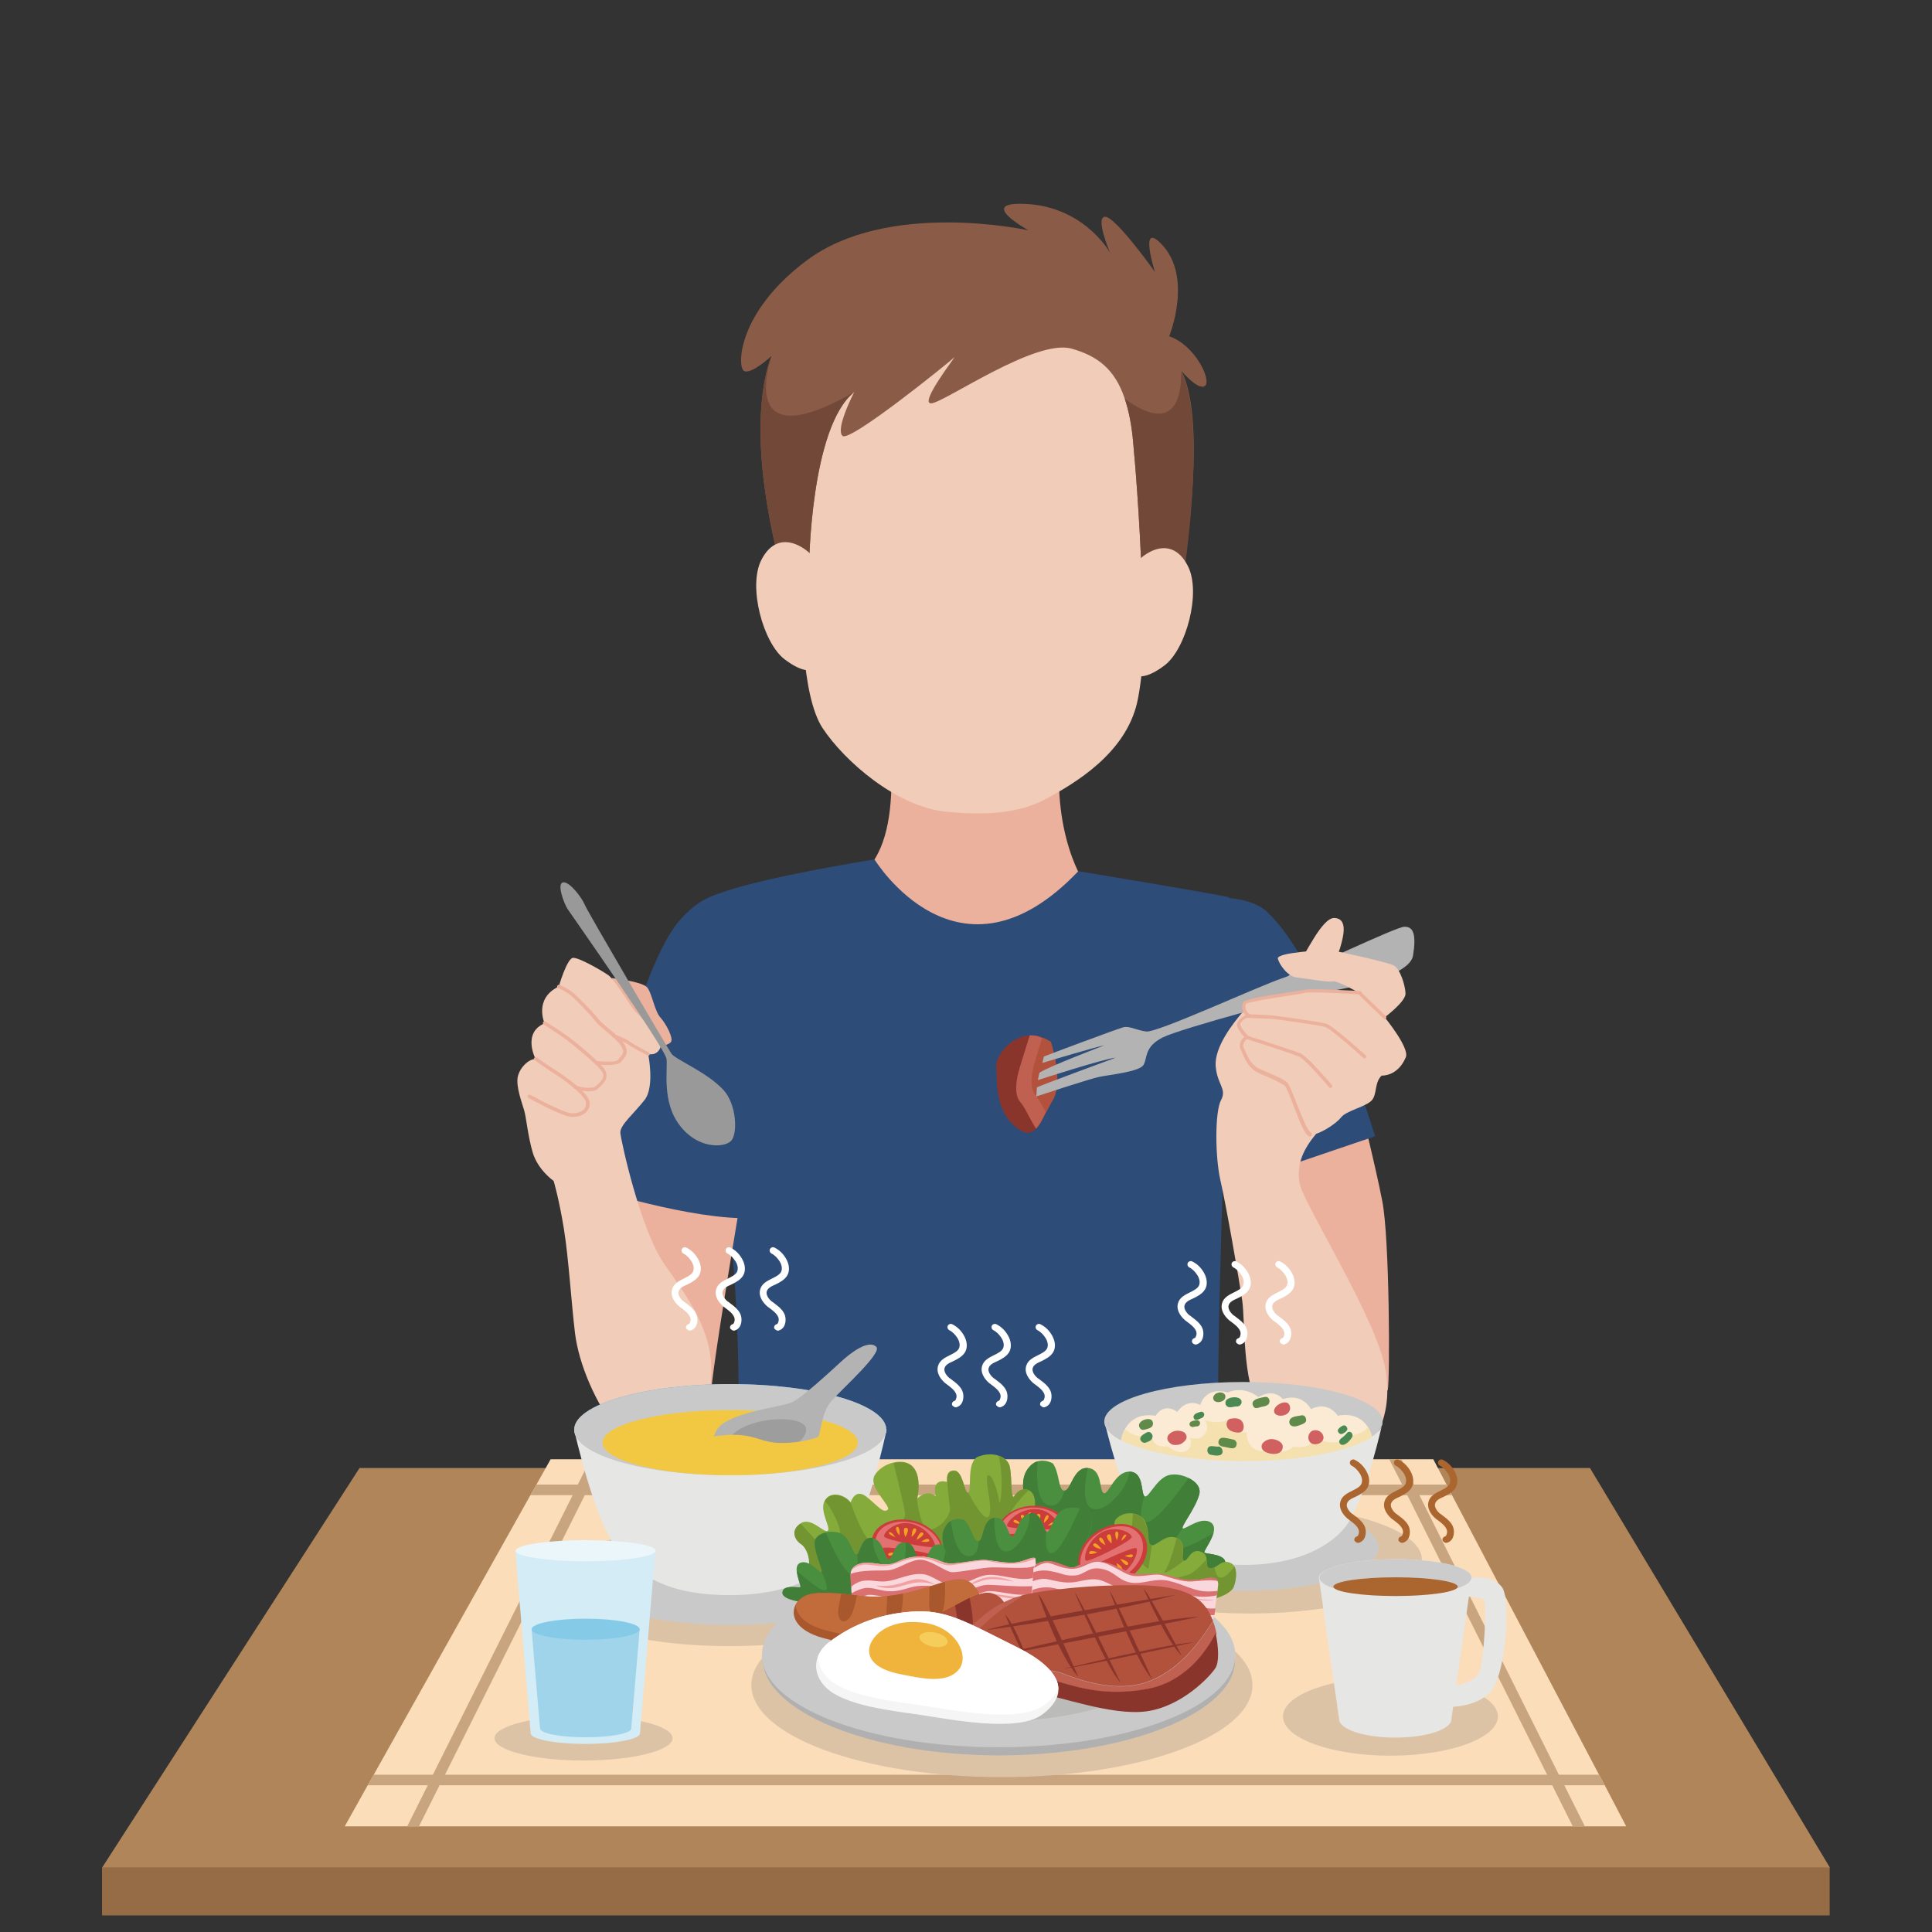 <?xml version="1.0" encoding="utf-8"?>
<!-- Generator: Adobe Illustrator 25.4.1, SVG Export Plug-In . SVG Version: 6.00 Build 0)  -->
<svg version="1.1" id="レイヤー_1" xmlns="http://www.w3.org/2000/svg" xmlns:xlink="http://www.w3.org/1999/xlink" x="0px"
	 y="0px" viewBox="0 0 640 640" style="enable-background:new 0 0 640 640;" xml:space="preserve">
<rect x="0" y="0" width="640" height="640" fill="#333333" stroke="none"/>
<style type="text/css">
	.st0{fill:#ECB19C;}
	.st1{fill:#2E4C78;}
	.st2{fill:#F0CCB9;}
	.st3{fill:#8A5C48;}
	.st4{fill:#724939;}
	.st5{fill:#999999;}
	.st6{fill:#8A352B;}
	.st7{fill:#BF6051;}
	.st8{fill:#B2523C;}
	.st9{fill:#B4B3B3;}
	.st10{fill:#966C46;}
	.st11{fill:#AF8559;}
	.st12{fill:#FBDDB9;}
	.st13{fill:#C8A47F;}
	.st14{fill:#DDC3A6;}
	.st15{fill:#C9C9C9;}
	.st16{fill:#54AEE1;}
	.st17{fill:#FBEBD5;}
	.st18{fill:#F5E1B0;}
	.st19{fill:#D16060;}
	.st20{fill:#4A8952;}
	.st21{fill:#5F8A49;}
	.st22{fill:#E6E6E5;}
	.st23{fill:#F2C843;}
	.st24{fill:#9E9D9D;}
	.st25{fill:#B0B0B0;}
	.st26{fill:#BBBBBA;}
	.st27{fill:#4A8F3F;}
	.st28{fill:#417E38;}
	.st29{fill:#85AB3B;}
	.st30{fill:#729431;}
	.st31{fill:#CA3D3B;}
	.st32{fill:#E37171;}
	.st33{fill:#F4A123;}
	.st34{fill:#FAD7DC;}
	.st35{fill:#DA7170;}
	.st36{fill:#F2A1A0;}
	.st37{fill:#A8582C;}
	.st38{fill:#C26B3B;}
	.st39{fill:#F5F5F5;}
	.st40{fill:#FFFFFF;}
	.st41{fill:#F0B33B;}
	.st42{fill:#F6CD5B;}
	.st43{fill:#CCCCCC;}
	.st44{fill:#AB662F;}
	.st45{fill:#D3ECF6;}
	.st46{fill:#EBF6FB;}
	.st47{fill:#9FD4EA;}
	.st48{fill:#85CBE7;}
</style>
<g>
	<path class="st0" d="M293.5,237.9c0,0,7.7,40.6-8.7,52c0,0,10.1,17.9,37.6,17.9c27.5,0,36.6-15.7,36.6-15.7s-13.4-19.8-6-55.2
		L293.5,237.9z"/>
	<path class="st1" d="M289.7,284.7c0,0,27.8,45.6,67.5,3.9c0,0,45.5,7.5,49.8,8.6c4.4,1.1-10.9,195.9,1.3,254.7
		c0,0-81.6,24.3-166.9,2.8c0,0,7.5-93.9,0-149.8c-7.5-55.9-15.6-100.2-8.2-106.4C240.6,292.4,289.7,284.7,289.7,284.7z"/>
	<path class="st2" d="M267.7,128.2c-4.8,12.5-1.4,49.6-1.9,61.2c-0.5,11.6-0.5,40.9,6.7,51.8c7.2,10.9,24.5,26.1,41,27.7
		c11.2,1.1,23.4,1,33.1-4.3c9.6-5.2,26.2-15,30.1-31.9c3.9-16.9,7.7-98.8,5.3-109.9c-2.4-11.1-28.1-15.9-53.6-17.4
		C302.9,104.1,272.5,115.7,267.7,128.2z"/>
	<g>
		<path class="st3" d="M399.2,127.8c-2.2,1.8-7.8-4.9-7.8-4.9c8.2,16.3,1.4,59.6,1.4,59.6l-14.6,7.7c0,0-0.8-22-2.8-43.4
			c-0.5-6-1.5-10.8-2.8-14.7c-3.3-9.9-9.1-14.2-17.6-16.6c-11.9-3.4-41.8,17.6-46.4,18.1c-4.6,0.5,8.7-16.4,7.5-15.2
			c-1.2,1.2-34.5,28.2-37,26c-0.8-0.7-0.7-2.6-0.1-4.8c1.1-4.1,3.8-9.4,4-9.8C268.4,141.3,268,188,268,188l-9.5-0.4
			c0,0-5.8-20.8-6.5-40.8c-0.7-19.4,3.4-28.4,3.6-28.9c-0.4,0.4-6.8,6.2-9.1,5c-2.4-1.2-2.3-19.4,20.7-36.6
			c26.7-20,72.1-10.3,73.5-10c-0.8-0.5-15.6-8.7-3.1-8.8c20.3-0.1,29.5,15,30.2,16.4c-0.5-1.1-5-12.1-1.7-12.1
			c3.5,0,16.5,18.3,16.5,18.3s-5.4-16.9,2-9.4c10.8,10.9,2.7,30.7,2.7,30.7C395.9,114.3,401.4,126,399.2,127.8z"/>
		<path class="st4" d="M283.1,129.8C268.4,141.3,268,188,268,188l-9.5-0.4c0,0-5.8-20.8-6.5-40.8c-0.7-19.4,3.4-28.4,3.6-28.9l0,0
			C255.7,117.9,242.9,152.9,283.1,129.8z"/>
		<path class="st4" d="M392.7,186.2l-14.5,4c0,0-0.8-22-2.8-43.4c-0.5-6-1.5-10.8-2.8-14.7c0.7,0.2,18.8,15.6,18.7-9.1
			C399.6,139.2,392.7,186.2,392.7,186.2z"/>
	</g>
	<path class="st2" d="M372.5,191.8c3.8-7.9,15-16.1,21-4.3c4.5,8.8-0.6,27.5-7.7,32.9c-11.9,9-13.3-1-14.6-5.1
		C369.5,210,370.4,196.1,372.5,191.8z"/>
	<path class="st2" d="M273.2,189.8c-3.8-7.9-15-16.1-21-4.3c-4.5,8.8,0.6,27.5,7.7,32.9c11.9,9,13.3-1,14.6-5.1
		C276.2,208,275.3,194,273.2,189.8z"/>
	<g>
		<g>
			<g>
				<path class="st0" d="M221.6,482.9c9.6-1,13.4-15.7,13.9-21.3c1.3-16,15.7-98.4,15.7-98.4l-36.4-20.9c0,0-8.3,41.7-14.1,64.3
					c-3.4,13.3-8.9,31-4.5,43.5S217.9,483.3,221.6,482.9z"/>
			</g>
		</g>
		<path class="st1" d="M195.1,393.3c0,0,34.3,11.1,54.3,10.2c0,0,15.6-67.2,12.9-87.7c-2.7-20.5-22.9-28.2-37.6-10.4
			C210,323.2,195.1,393.3,195.1,393.3z"/>
	</g>
	<g>
		<path class="st0" d="M202.6,324c0,0,9.9,1.1,11.7,3c1.7,1.9,2.5,8,4.5,10.1c1.9,2.1,4.3,6.8,3.5,8c-0.8,1.2-3.7,1.6-4.5,1
			l-13-16.1L202.6,324z"/>
		<path class="st2" d="M183.4,391.2c0,0-5.1-3.5-6.9-9.3c-1.7-5.8-2.1-11.5-2.9-14.2c-0.8-2.7-2.7-7.8-2.1-10.9c0.6-3.1,3.6-6,5.9-6
			c0,0-4.5-8.7,3-11.8c0,0-3.7-8.2,4.7-12.2c0,0,2.7-9.3,4.7-9.5c1.9-0.2,9.7,4.3,11.8,5.8c2.1,1.6,7.2,10.1,8.7,11.8
			c1.6,1.7,7.2,7.2,8.3,9.5c1.2,2.3-0.8,5.6-3.9,4.7c0,0,2.3,10.9-1.2,15.3c-3.5,4.5-8.2,8.3-8,10.9c0.2,2.5,6.6,32,14.6,43.5
			c8,11.5,16.3,22.3,15.5,37.3c-0.8,14.9-2.3,25.4-6.8,28c-4.5,2.5-15.7,0.6-23.7-9.3c-8-9.9-13.4-23.3-14.6-33
			c-1.2-9.7-2.1-24.8-3.7-34.7S183.4,391.2,183.4,391.2z"/>
		<g>
			<path class="st0" d="M189.5,370c-3,0-13.2-5.6-14.4-6.3c-0.3-0.2-0.4-0.5-0.2-0.8c0.2-0.3,0.5-0.4,0.8-0.2
				c3.1,1.7,11.5,6.1,13.8,6.1c1.8,0,3.2-0.5,4-1.4c0.5-0.6,0.7-1.3,0.6-2.2c-0.3-2.3-7.1-7.5-10.7-9.7c-2.7-1.7-6.3-4.3-6.3-4.3
				c-0.3-0.2-0.3-0.5-0.1-0.8c0.2-0.3,0.5-0.3,0.8-0.1c0,0,3.6,2.6,6.2,4.2c0.1,0.1,10.8,6.8,11.3,10.5c0.2,1.2-0.1,2.3-0.9,3.1
				C193.4,369.4,191.6,370,189.5,370z"/>
			<path class="st0" d="M195.1,361.5c-2.2,0-4.5-0.8-4.7-0.8c-0.3-0.1-0.5-0.4-0.4-0.7c0.1-0.3,0.4-0.5,0.7-0.4
				c1.4,0.5,5.3,1.4,6.8,0.1c2.3-2,3.1-3.3,1.5-5.3c-2.1-2.5-9.2-8.4-11.8-10.3c-2.7-1.9-7-4.7-7.1-4.7c-0.3-0.2-0.3-0.5-0.2-0.8
				c0.2-0.3,0.5-0.3,0.8-0.2c0,0,4.4,2.8,7.1,4.7c2.7,1.9,9.9,7.9,12,10.5c2.7,3.2-0.1,5.6-1.6,6.9
				C197.5,361.3,196.3,361.5,195.1,361.5z"/>
			<path class="st0" d="M201.2,352.8c-1.5,0-3-0.1-3.7-0.2c-0.3,0-0.5-0.3-0.5-0.6c0-0.3,0.3-0.5,0.6-0.5c3,0.3,6.5,0.3,7-0.3
				c0.2-0.2,0.4-0.5,0.6-0.7c1-1.1,1.8-1.9,0.6-3.9c-0.9-1.5-2.9-3.2-4.9-4.9c-1.6-1.3-3.1-2.6-3.9-3.7c-1.8-2.3-6.9-7.6-8.6-8.8
				c-1.7-1.2-3.5-1.9-3.5-1.9c-0.3-0.1-0.5-0.4-0.3-0.7c0.1-0.3,0.4-0.5,0.7-0.3c0.1,0,1.9,0.7,3.8,2c1.9,1.4,7.2,6.8,8.9,9
				c0.7,1,2.2,2.2,3.7,3.5c2.1,1.7,4.2,3.5,5.2,5.2c1.6,2.7,0.2,4.2-0.8,5.3c-0.2,0.2-0.4,0.4-0.5,0.6
				C204.9,352.6,203,352.8,201.2,352.8z"/>
			<path class="st0" d="M214.8,349.7c-0.1,0-0.2,0-0.3-0.1c-0.2-0.1-4.8-2.4-6.4-3.6c-1.5-1.1-4.7-2.2-4.8-2.2
				c-0.3-0.1-0.5-0.4-0.4-0.7c0.1-0.3,0.4-0.5,0.7-0.4c0.1,0,3.5,1.2,5.1,2.4c1.5,1.1,6.1,3.5,6.2,3.5c0.3,0.1,0.4,0.5,0.3,0.8
				C215.2,349.5,215,349.7,214.8,349.7z"/>
		</g>
		<path class="st5" d="M188,301.1c0.3,0.5,32.4,46.2,32.8,49.7c0.4,3.5-1.6,14.2,4.3,21.9c5.8,7.8,14.4,7.6,16.9,5.4
			c2.5-2.1,2.1-12.4-2.5-17.2c-5.7-6-15.8-9.9-17.1-11.9c-1.3-1.9-27.9-47.2-28.7-49.3c-0.8-2.1-5-7.8-7.2-7.4
			C184.3,292.8,187,299.6,188,301.1z"/>
	</g>
	<g>
		<path class="st0" d="M450.5,365.8c0,0,5.1,20.2,7.4,32.1c2.4,11.9,2.6,59.3,1.8,62.7l-36.6-19.4l-15.9-61.7
			C407.3,379.5,437.1,368.2,450.5,365.8z"/>
		<path class="st1" d="M455.5,376.4c0,0-17.3-58-36.3-74.8c-6.1-5.4-35-11.7-33.5,25.7c1.6,40.4,13.6,68.2,13.6,68.2L455.5,376.4z"
			/>
	</g>
	<g>
		<g>
			<path class="st6" d="M330,353.4c0.4,4.3-0.7,13.7,6.2,19.7c3.3,2.8,5.3,2.6,7,0.8c1.9-2,3.3-5.8,5.3-9.2c4-6.5-0.5-19.6-0.5-19.6
				c-2.4-1.6-4.8-2.2-7-2.1C334.5,343.4,329.7,350.1,330,353.4z"/>
			<path class="st7" d="M341.1,343c0,0-1.9,6.2-3.2,10.3c-1.3,4.1-2.1,9.3,0.1,11.8c1.6,1.8,3.4,6.1,5.2,8.8
				c1.2-1.2,2.2-3.2,3.2-5.3c0.7-1.2,1.3-2.6,2.1-3.8c4-6.5-0.5-19.6-0.5-19.6c-0.9-0.6-1.9-1.1-2.8-1.4
				C343.8,343.1,342.4,342.9,341.1,343z"/>
			<path class="st8" d="M345.3,343.7c-0.7,2.1-1.6,5.1-2.3,7.4c-1.3,4.1-2.1,9.3,0.1,11.8c1,1.2,2.2,3.5,3.4,5.6
				c0.7-1.2,1.3-2.6,2.1-3.8c4-6.5-0.5-19.6-0.5-19.6C347.1,344.5,346.2,344,345.3,343.7z"/>
		</g>
		<path class="st2" d="M434.2,332.8c0,0,8.1-13.5,9.7-18.7c1.6-5.2,2.2-9.9-1.9-10c-4.1-0.1-9.5,12.1-12.7,16.6
			c-3.2,4.5-13.4,9.6-17.2,14c-3.7,4.3-9.8,12.1-9.4,18.4c0.5,6.3,3.8,7.5,1.8,11.3c-2.1,3.8-2,19-0.2,26.7
			c1.8,7.7,6.2,32.9,7.2,39.7c1,6.8-0.1,26,5.8,36.5c8,14.1,20.1,20.6,28.6,17.7c8.5-2.9,16.8-16.4,12.5-33.8
			c-4.3-17.4-26.6-52.6-27.9-59.2c-1.2-6.6,1.6-11.7,5.4-16.3c3.8-4.6,20.7-30.7,21.2-32.7C457.8,340.8,434.2,332.8,434.2,332.8z"/>
		<path class="st9" d="M343.3,363.2c0,0,17-5.6,20.5-6.4c3.5-0.8,14-1.7,15.1-4.2c1.2-2.4,0.3-5.9,6.2-8.9
			c5.9-3,47.7-14.3,54.2-15.2c6.5-0.9,27.7-5,28.8-12c1.1-7,0.1-9.6-2.9-9.5c-3,0.1-31.9,14.2-40.3,17c-8.3,2.8-41.6,18.2-45.2,17.7
			s-5.4-1.9-7.6-1.4c-2.2,0.6-25.2,9.2-26.3,9.7l-0.5,2.1c0,0,18.7-5.6,20.5-5.8c0,0-19.2,7.3-21.5,9.1l-0.5,2.4
			c0,0,22.6-7.3,25.7-7.4c0,0-25.5,9.4-26,9.8L343.3,363.2z"/>
		<g>
			<path class="st2" d="M457.7,356.3c0,0,5.3,0.4,8-6.1c1.3-3.1-7-13.2-7-13.2s7-5.2,6.9-7.9c-0.1-2.7-1.8-8.4-4.1-9.4
				c-2.3-1-19.4-4.9-21.3-5c-1.9,0-17.5,0.8-16.9,2.9c0.6,2.1,3.3,5.9,6.3,6.2c2.9,0.3,10.5,1.7,11.9,1.3c1.4-0.4,9.1,4,9.1,4
				s-16-1-18.3-0.4c-2.3,0.6-19.2,2.6-19.9,3.9c-0.7,1.3,0.3,3.5,1.4,4c0,0-3.9,1.6-3.2,3.5c0.7,1.9,2.7,3.6,2.7,3.6
				s-2.6,1.8-1.6,3.9c1,2.1,2,5.9,5.7,7.4c3.7,1.6,7.2,3,8.6,4.2c1.4,1.2,5.9,16.1,8.1,16.6c2.2,0.5,8.3-3.3,10.1-5.6
				c1.7-2.3,8.5-3.6,10.3-5.8C456.2,362.4,455.3,358.5,457.7,356.3z"/>
			<g>
				<path class="st0" d="M452.1,350.6c-0.1,0-0.3,0-0.4-0.1c-4.3-3.9-11.3-9.9-12.7-10.3c-1.9-0.6-14.4-2.3-16.7-2.6
					c-1.9-0.2-8.6-0.4-8.7-0.4c-0.3,0-0.6-0.3-0.6-0.6c0-0.3,0.2-0.6,0.6-0.6c0.3,0,6.8,0.2,8.8,0.5c1.9,0.2,14.8,2,16.9,2.6
					c2.1,0.6,12,9.5,13.1,10.5c0.2,0.2,0.3,0.6,0,0.8C452.5,350.5,452.3,350.6,452.1,350.6z"/>
				<path class="st0" d="M458.7,337.6c-0.1,0-0.3-0.1-0.4-0.2l-8.2-7.9c-0.2-0.2-0.2-0.6,0-0.8c0.2-0.2,0.6-0.2,0.8,0l8.2,7.9
					c0.2,0.2,0.2,0.6,0,0.8C459,337.5,458.8,337.6,458.7,337.6z"/>
				<path class="st0" d="M440.7,360.4c-0.2,0-0.3-0.1-0.4-0.2c-2.2-2.6-8.2-9.5-10-10.2c-2.3-1-17.2-5.8-17.3-5.8
					c-0.3-0.1-0.5-0.4-0.4-0.7c0.1-0.3,0.4-0.5,0.7-0.4c0.6,0.2,15.1,4.9,17.4,5.8c2.4,1,9.7,9.6,10.5,10.5c0.2,0.2,0.2,0.6-0.1,0.8
					C441,360.4,440.9,360.4,440.7,360.4z"/>
			</g>
			<path class="st0" d="M434,376.5c0,0-0.1,0-0.1,0c-1.5-0.3-3.1-4.2-5.5-10.5c-1-2.6-2.3-5.9-2.8-6.3c-1.3-1.1-4.6-2.5-8.1-4
				l-0.4-0.2c-3.3-1.4-4.6-4.4-5.6-6.7c-0.2-0.4-0.3-0.7-0.5-1.1c-0.9-1.9,0.4-3.5,1.2-4.2c-0.7-0.7-1.8-2-2.3-3.4
				c-0.7-1.7,1.4-3.1,2.7-3.8c-0.4-0.4-0.7-0.9-0.9-1.5c-0.3-1-0.3-1.9,0.1-2.7c0.5-0.9,3.9-1.7,15.2-3.4c2.4-0.4,4.5-0.7,5.1-0.8
				c2.3-0.6,17.8,0.4,18.4,0.4c0.3,0,0.6,0.3,0.5,0.6c0,0.3-0.3,0.6-0.6,0.5c-4.4-0.3-16.3-0.9-18.1-0.5c-0.7,0.2-2.7,0.5-5.2,0.9
				c-4.4,0.7-13.5,2-14.4,2.8c-0.2,0.4-0.2,1,0,1.7c0.2,0.7,0.7,1.3,1.1,1.5c0.2,0.1,0.4,0.3,0.4,0.5c0,0.2-0.1,0.4-0.4,0.5
				c-1.1,0.5-3.3,1.8-2.9,2.8c0.6,1.7,2.5,3.4,2.5,3.4c0.1,0.1,0.2,0.3,0.2,0.5c0,0.2-0.1,0.3-0.2,0.4c0,0-2.2,1.6-1.4,3.2
				c0.2,0.3,0.3,0.7,0.5,1.1c0.9,2.1,2.1,4.8,5,6l0.4,0.2c3.6,1.5,7,2.9,8.4,4.1c0.7,0.6,1.6,2.8,3.1,6.7c1.3,3.3,3.7,9.5,4.7,9.8
				c0.3,0.1,0.5,0.4,0.4,0.7C434.5,376.3,434.3,376.5,434,376.5z"/>
		</g>
	</g>
	<g>
		<rect x="33.8" y="618.7" class="st10" width="572.3" height="15.8"/>
		<polygon class="st11" points="119.1,486.3 526.7,486.3 606.2,618.7 33.8,618.7 		"/>
	</g>
	<g>
		<polygon class="st12" points="538.7,605 114.2,605 121.8,591.4 123.8,587.9 175.7,495.3 177.7,491.8 182.4,483.4 474.8,483.4 
			479.2,491.8 481,495.3 529.7,587.9 531.6,591.4 		"/>
		<g>
			<polygon class="st13" points="529.7,587.9 516.4,587.9 512.5,587.9 147.4,587.9 143.4,587.9 123.8,587.9 121.8,591.4 
				141.7,591.4 145.6,591.4 514.2,591.4 518.2,591.4 531.6,591.4 			"/>
			<polygon class="st13" points="481,495.3 175.7,495.3 177.7,491.8 479.2,491.8 			"/>
			<polygon class="st13" points="199.6,483.4 195.4,491.8 193.7,495.3 147.4,587.9 145.6,591.4 138.8,605 134.9,605 141.7,591.4 
				143.4,587.9 189.7,495.3 191.4,491.8 195.6,483.4 			"/>
			<polygon class="st13" points="525,605 521,605 514.2,591.4 512.5,587.9 466.2,495.3 464.5,491.8 460.2,483.4 464.2,483.4 
				468.4,491.8 470.2,495.3 516.4,587.9 518.2,591.4 			"/>
		</g>
	</g>
	<g>
		<ellipse class="st14" cx="414" cy="516.5" rx="57" ry="18"/>
		<g>
			<ellipse class="st15" cx="411.9" cy="470.9" rx="46.1" ry="13.1"/>
			<ellipse class="st15" cx="411.9" cy="512.7" rx="44.8" ry="14.3"/>
			<path class="st16" d="M367.1,470.9c0,0,0.1,0.6,0.4,1.7C367.2,472.1,367.1,471.5,367.1,470.9z"/>
			<path class="st16" d="M458,470.9c0,0.6-0.1,1.1-0.4,1.6C457.9,471.5,458,470.9,458,470.9z"/>
			<path class="st15" d="M367.1,470.9c0,0,0.1,0.6,0.4,1.7C367.2,472.1,367.1,471.5,367.1,470.9z"/>
			<path class="st15" d="M458,470.9c0,0.6-0.1,1.1-0.4,1.6C457.9,471.5,458,470.9,458,470.9z"/>
			<g>
				<path class="st17" d="M454.7,476.4c0,0-5.8,11.1-38.7,11.1c-35.3,0-44.8-9.6-44.8-9.6s0.2-1.9,1.2-4c1.4-2.8,4.3-5.9,10.4-4.9
					c0,0,2.5-4.6,7.2-1.3c0,0,2.8-4.6,7.6-2.3c0,0,1.6-6.3,9.1-4.1c0,0,4.8-2.6,10.2,1.5c0,0,4.7-3.2,8.1,0.7c0,0,5.7-2.5,9.3,3.3
					c0,0,5.1-3.1,8.9,2.2c0,0,6.4-1.8,9.9,3.7C453.7,473.6,454.2,474.8,454.7,476.4z"/>
				<path class="st18" d="M454.7,476.4c0,0-5.8,11.1-38.7,11.1c-35.3,0-44.8-9.6-44.8-9.6s0.2-1.9,1.2-4l0.5-0.3
					c0,0,3.9,3.7,8.7,1.5c0,0-0.5,4.7,5.3,4c0,0,3.2,2.9,5.9,1.6c2.5-1.2,1.5-4.2,1.4-4.5c0.3,0.1,2.9,1.2,4.8-1c2-2.4,0-4.8,0-4.8
					s4.6,1.7,7.7-0.2c0,0,1.8,5.2,6.3,4.2c0,0-0.5,6.7,6.3,6.3c0,0,6.4,1.4,9.1-1.5c0,0,5.2,1.2,7.6-2.7c0,0,7.3,3.5,10.4-0.9
					c0,0,4.8-0.1,6.8-2.9C453.7,473.6,454.2,474.8,454.7,476.4z"/>
				<g>
					<path class="st19" d="M392.8,475.1c-0.2-0.4-0.6-0.7-1.1-0.9c-1.3-0.4-2.6-0.4-3.8,0.4c-0.6,0.4-1.1,0.9-1.2,1.6
						c-0.1,1.1,0.7,1.9,1.6,2.3c0.1,0.1,0.3,0.1,0.4,0.1c0.5,0.1,1,0.1,1.6,0c0.8-0.1,1.6-0.6,2.2-1.3
						C393.1,476.7,393.3,475.9,392.8,475.1z"/>
					<path class="st19" d="M411.7,471.3c-0.8-1.7-2.7-1.6-4.2-1.3c-0.8,0.2-1.1,1-1.2,1.7c0,0.4,0.1,0.8,0.3,1.2
						c0.3,0.6,1,1.1,1.6,1.3c0.8,0.3,3,0.8,3.5-0.4c0.2-0.4,0.3-0.8,0.3-1.3C412,472.1,411.9,471.7,411.7,471.3z"/>
					<path class="st19" d="M424.5,478.1c-0.9-1.1-2.9-1.6-4.1-1.3c-0.8,0.2-1.7,0.7-2.2,1.4c-0.5,0.8-0.3,1.8,0.4,2.4
						c1.4,1.1,4.8,1.7,6-0.1C425.1,479.5,425,478.7,424.5,478.1z"/>
					<path class="st19" d="M438.3,475.5c-0.4-1.1-1.6-1.9-3-1.7c-2.4,0.4-2.6,4.2-0.1,4.6C436.8,478.7,439,477.4,438.3,475.5z"/>
					<path class="st19" d="M427.3,465.9c-0.6-2.6-4.4-0.9-5.1,0.8C421,470,428.1,469.7,427.3,465.9z"/>
					<path class="st20" d="M398.9,468.4c-0.1-0.5-0.6-0.9-1.2-0.7c-0.7,0.2-2,0.5-2.3,1.4c-0.1,0.2,0,0.6,0.1,0.8
						c0.7,1.1,1.9,0,2.7-0.2C398.7,469.4,399,468.9,398.9,468.4z"/>
					<path class="st20" d="M404.5,479.6c-0.3-0.3-0.6-0.5-1-0.4c-0.9,0.1-2.1-0.4-2.9,0c-0.3,0.2-0.6,0.5-0.6,0.9
						c-0.2,0.7,0.2,1.6,1,1.8c1.1,0.2,4.1,0.9,4-1.2C404.9,480.3,404.8,479.9,404.5,479.6z"/>
					<path class="st20" d="M381.6,475.1c-0.4-0.7-1.1-1-1.9-0.5c-0.6,0.4-1.4,0.7-1.8,1.4c-0.5,0.8,0.1,1.6,0.9,1.9
						c0.5,0.2,1.2-0.2,1.7-0.4c0.5-0.2,1.1-0.6,1.2-1.2C381.9,475.8,381.8,475.4,381.6,475.1z"/>
					<path class="st20" d="M410.9,463.5c-1.1-1.1-4.1-0.7-4.8,0.5c-0.3,0.6-0.2,1.3,0.2,1.7c0.9,1,2.5,0.1,3.6,0.2
						c0.7,0,1.4-0.7,1.4-1.5C411.3,464,411.1,463.7,410.9,463.5z"/>
					<path class="st20" d="M447.7,474.6c-0.2-0.2-0.5-0.3-0.7-0.3c-0.3,0-0.6,0.1-0.7,0.3c-0.4,0.5-0.9,1-1.4,1.4
						c-0.4,0.3-1,0.7-1.2,1.2c-0.2,0.5,0.1,1.2,0.7,1.4c1.4,0.3,3-1.6,3.6-2.7C448.1,475.4,448,474.9,447.7,474.6z"/>
					<path class="st20" d="M446.1,472.7c-0.2-0.4-0.6-0.6-1.1-0.5c-0.6,0.2-1.6,0.9-1.8,1.5c0,0.1-0.1,0.3,0,0.4
						c0.1,0.4,0.4,0.8,0.8,0.9c0.4,0.1,0.7,0,1-0.2c0.2-0.1,0.3-0.2,0.5-0.3c0.4-0.3,1-0.8,0.8-1.4
						C446.2,473,446.2,472.8,446.1,472.7z"/>
					<path class="st21" d="M381.9,471.2c-0.1-0.4-0.3-0.7-0.6-0.9c-1.1-0.6-3.2,0.1-3.8,1.2c-0.1,0.2-0.2,0.3-0.2,0.5
						c0,1,0.7,1.9,1.8,1.6c0.9-0.2,2.2-0.5,2.7-1.3C381.9,472,382,471.5,381.9,471.2z"/>
					<path class="st21" d="M405.9,462.3c-0.1-0.4-0.4-0.7-0.9-0.9c-0.5-0.2-1-0.2-1.6,0c-0.4,0.1-0.8,0.3-1.1,0.7
						c-0.3,0.3-0.5,0.8-0.4,1.2c0.1,1.1,1.5,1.3,2.3,1.1c0.4-0.1,0.9-0.3,1.2-0.6C405.9,463.4,406,462.8,405.9,462.3z"/>
					<path class="st21" d="M397.3,470.8c-0.2-0.2-0.4-0.3-0.7-0.3c-0.6,0-1.4,0.1-2,0.4c-0.7,0.4-0.8,1.3,0,1.7
						c0.2,0.1,0.5,0.2,0.7,0.1c0.4-0.1,0.8-0.2,1.2-0.2C397.5,472.5,397.8,471.3,397.3,470.8z"/>
					<path class="st21" d="M420.5,463.8c-0.1-0.4-0.3-0.7-0.6-0.9c-0.3-0.2-0.7-0.2-1.1-0.1c-1,0.2-3.1,0.5-3.7,1.5
						c-0.2,0.3-0.3,0.8-0.1,1.1c0.1,0.4,0.3,0.7,0.6,0.9c0.5,0.3,1.1,0.1,1.7-0.1c0.9-0.3,2.5-0.3,3.1-1.3
						C420.5,464.6,420.6,464.1,420.5,463.8z"/>
					<path class="st21" d="M432.6,469.9c-0.1-0.4-0.3-0.7-0.6-0.9c-0.3-0.2-0.7-0.2-1.1-0.1c-1,0.2-3.1,0.3-3.6,1.4
						c-0.4,0.7-0.2,1.6,0.5,2c0.8,0.4,1.7,0.2,2.5-0.1C431.2,471.8,433.1,471.5,432.6,469.9z"/>
					<path class="st21" d="M409.5,477.6c-0.2-0.3-0.4-0.6-0.8-0.7c-1.2-0.2-2.7-0.7-3.9-0.6c-0.9,0.1-1.4,1.2-1.1,2
						c0.4,0.8,1.3,0.9,2,1c1.2,0.2,3.5,1.2,3.9-0.6C409.7,478.4,409.7,478,409.5,477.6z"/>
				</g>
			</g>
			<path class="st22" d="M457.7,472.5c-1.4,6-6.5,26.8-12.5,33.9c-4.5,5.2-14.4,12-33.2,12c-18.8,0-26.4-5.7-32.4-12
				c-6.3-6.6-11.8-27.6-13.3-33.8c2.9,6.4,22.3,11.4,45.7,11.4C435.5,484,454.9,479,457.7,472.5z"/>
		</g>
	</g>
	<g>
		<ellipse class="st14" cx="241.7" cy="525.3" rx="61.2" ry="20"/>
		<ellipse class="st15" cx="241.9" cy="521.8" rx="51.7" ry="16.5"/>
		<ellipse class="st16" cx="241.9" cy="473.6" rx="51.7" ry="15.1"/>
		<path class="st22" d="M293.7,473.6H190.2c0,0,7,32.1,15.3,41c6.7,7.2,15.3,13.8,36.4,13.8c21,0,32.2-7.8,37.2-13.8
			C287.2,505,293.7,473.6,293.7,473.6z"/>
		<ellipse class="st15" cx="241.9" cy="473.6" rx="51.7" ry="15.1"/>
		<ellipse class="st23" cx="241.9" cy="477.9" rx="42.3" ry="10.8"/>
		<g>
			<path class="st9" d="M278.7,451c-3,2.7-13.4,12.5-16.8,13.7c-3.4,1.3-18.5,3.1-23.3,7.6c-4.2,3.9-4,13.7,11,14.8
				c15,1.1,19.3-7,20.9-9.8c1.9-3.3,1.3-9.3,5.2-13.5c3.8-4.2,16.5-15.6,14.6-17.6C287.8,443.5,281.6,448.3,278.7,451z"/>
			<path class="st24" d="M267,473.1c0.7,3-4.5,7.5-11.8,9.2c-7.3,1.7-13.3-0.3-13.9-3.3c-0.7-3,3.1-6.4,10.5-8.1
				C259,469.3,266.3,470.2,267,473.1z"/>
		</g>
		<path class="st23" d="M233,476.5c0,0,7.2-1.8,13.3-1c6.1,0.8,7.1,3,15.6,2.4c8.6-0.6,10.8-3.4,13.3-2.6c0,0-2.3,5.7-4.6,8.3
			c-2.3,2.6-18.8,5.1-26.8,4.4C235.5,487.2,233.4,479.5,233,476.5z"/>
	</g>
	<g>
		<ellipse class="st14" cx="331.9" cy="558.2" rx="83" ry="30.5"/>
		<g>
			<g>
				<path class="st25" d="M409.1,550.1c0,16.9-34.9,31.4-78.2,31.4s-78.2-14.9-78.2-31.8c0-16.9,34.9-28.3,78.2-28.3
					C374.1,521.4,409.1,533.3,409.1,550.1z"/>
				<ellipse class="st15" cx="330.8" cy="548.3" rx="78.4" ry="30.5"/>
				<g>
					<path class="st25" d="M386.6,546.7c0,0.4,0,0.9-0.1,1.3c-1.6,12.3-25.9,22.1-55.7,22.1c-29.8,0-54.1-9.8-55.7-22.1
						c-0.1-0.4-0.1-0.8-0.1-1.3c0-12.9,25-23.4,55.8-23.4C361.7,523.3,386.6,533.8,386.6,546.7z"/>
					<ellipse class="st26" cx="330.8" cy="548" rx="55.7" ry="22.1"/>
				</g>
			</g>
			<g>
				<g>
					<g>
						<path class="st27" d="M405.8,518.3c-1.5,5.7-32.2-2.3-34.7-3.7c-2.5-1.3-21.8-0.7-30-4.6c-8.2-3.9-2.2-9.6-1.5-11.2
							c0.7-1.6-2.5-7.6,0.9-12.3c1-1.3,2.1-2.1,3.2-2.4c2.6-0.8,5.1,0.7,5.1,0.7c2.3,3.3,1.7,9,3.8,9c2.2,0,2.9-7.9,7.8-7.5
							c4.9,0.4,3.6,7.5,5.2,8.3c1.6,0.8,3.6-7.1,8.5-7.1c4.9,0,3.8,7.1,5,8.1c1.2,1.1,3.7-5.3,7.6-6.8c1.9-0.7,4.7-0.4,7,0.8
							c2.5,1.2,4.3,3.2,3.5,5.7c-1.4,4.7-6.2,10.6-5.4,11c0.9,0.4,6.1-4.2,9.4-1.9c1.1,0.8,1.1,2.1,0.8,3.5c-0.8,2.8-3.3,6-3,6.4
							C399.6,514.9,406.8,514.7,405.8,518.3z"/>
						<path class="st28" d="M405.8,518.3c-1.5,5.7-32.2-2.3-34.7-3.7c-2.5-1.3-21.8-0.7-30-4.6c-8.2-3.9-2.2-9.6-1.5-11.2
							c0.7-1.6-2.5-7.6,0.9-12.3c1-1.3,2.1-2.1,3.2-2.4c0,0.4-1.2,12.5,3.1,14.3c4.4,1.9,5.8-4.6,5.8-4.6c2.2,0,2.9-7.9,7.8-7.5
							c0,0-2.9,11.6,1.3,13.4c4.2,1.9,12.1-6.7,12.4-12.2c4.9,0,3.8,7.1,5,8.1c0,0-3,8.9,0.9,8.6c3.9-0.4,13.7-14.6,13.7-14.6
							s0,0,0,0c2.5,1.2,4.3,3.2,3.5,5.7c-1.4,4.7-6.2,10.6-5.4,11c0,0-5.8,7.1-2.5,7.1c3.4,0,12.6-5.5,12.6-5.5
							c-0.8,2.8-3.3,6-3,6.4C399.6,514.9,406.8,514.7,405.8,518.3z"/>
					</g>
					<g>
						<path class="st29" d="M341.5,506.3c-0.6,1.9-3.7,5.2-8.1,6.2c-1.2,0.3-2.4,0.4-3.8,0.2c-6.3-0.6-10.4,1.7-20.1,4.1
							c-6.6,1.6-11.2,1.2-14.6,1.7c-7.8,1.2-16.4,5-20.7,5.1c-4.3,0.1-6.5-2.1-6.1-5.6c0.2-1.8-0.7-5.3-2.7-6.6
							c-2-1.3-3.6-4.6-0.1-6.8c3.4-2.2,7.8,3.5,8.9,2.5c1.2-0.9-2.9-6.6-1-10c1.9-3.4,6.7-2,8.6,0.6c0,0,1.4-4.9,5.2-1.9
							c3.8,3,5.4,5.5,7,4.4c1.6-1.1-6.5-7.4-4.3-11.4c1.1-2,3.6-3.7,6.2-4.3c2.5-0.6,5-0.3,6.5,1.4c3,3.3,1.4,10.2,1.3,10.7l0,0
							c0,0,3.1-3.6,6.3-0.9c0,0-1.8-6.2,3.7-4.8l0-0.2l0-0.2l0-0.2l0,0c-0.1-1.1,0-3.2,2.3-3.2c3-0.1,3.3,7.5,4.7,7.3
							c1.4-0.2-0.8-10.3,3.4-11.9c2.1-0.8,4.6-1,6.7-0.3c1.9,0.6,3.5,1.9,3.8,4.1c0.7,4.4,0.1,9.6,1.3,9.5c0,0,2.2-3.6,5-2.1
							c0.2,0.1,0.4,0.2,0.5,0.3C344.3,496.2,342.2,503.8,341.5,506.3z"/>
						<path class="st30" d="M340.7,493.7c-0.8,0.8-1.3,1.3-1.3,1.3s-8.7,9.1-7.2,13.9c0.4,1.2,0.8,2.5,1.1,3.7
							c-1.2,0.3-2.4,0.4-3.8,0.2c-6.3-0.6-10.4,1.7-20.1,4.1c-6.6,1.6-11.2,1.2-14.6,1.7c-7.8,1.2-16.4,5-20.7,5.1
							c-4.3,0.1-6.5-2.1-6.1-5.6c0.2-1.8-0.7-5.3-2.7-6.6c-2-1.3-3.6-4.6-0.1-6.8c0,0,7.3,7.7,7.9,9.3c0.6,1.5,4.2,0.7,5.2,0
							c1-0.6-0.7-3.9-0.1-5.7c0.6-1.8-1.9-6.4-1.9-6.4s-1.7-3.5-3.1-4.6c1.9-3.4,6.7-2,8.6,0.6c0,0,4.3,12.5,7,12.7
							c2.7,0.1,11.6-5.3,11-9.5c-0.7-4.2-3.8-16.4-3.8-16.4c2.5-0.6,5-0.3,6.5,1.4c3,3.3,1.4,10.2,1.3,10.7l0,0c0,0,1,10.4,4.4,9.9
							c3.4-0.5,6.9-4.8,6.5-7.4c-0.5-2.6-0.9-8.2-0.9-8.2l0-0.2l0-0.2l0-0.2l0,0c-0.1-1.1,0-3.2,2.3-3.2c3-0.1,3.3,7.5,4.7,7.3
							c0,0,5.3,10.3,6.8,7.6c1.5-2.8-1.8-12.8-0.3-13.5c1.5-0.6,3.5,6.4,3.7,8.8c0.3,2.4,1.8-7.2-0.2-15.2c1.9,0.6,3.5,1.9,3.8,4.1
							c0.7,4.4,0.1,9.6,1.3,9.5C335.7,495.8,337.9,492.2,340.7,493.7z"/>
					</g>
					<g>
						<path class="st29" d="M408.7,525.6c-0.7,1.9-4.2,3.6-8.2,4.4c-1.3,0.3-2.6,0.4-3.9,0.5c-7.5,0.3-15.9-1.1-20.4-2.7
							c-10.5-3.8-18.7-11.3-16.9-14.7s4.7-2.8,6.2-1.9c1.4,1,5,2.4,6.2,0.7c1.2-1.7-4.4-6-1.9-8.8c1.4-1.5,3.7-2.1,5.8-1.7
							c1.6,0.3,3.1,1.2,3.8,2.7c1.6,3.4,0.4,7.7,2.2,7.8c1.8,0.1,4.5-4,8.3-2.4c3.7,1.6,0.9,7.2,2.3,7.5c1.4,0.2,2.1-4.2,5.6-3
							c1.4,0.5,1.8,1.5,1.9,2.5c0.2,1.5-0.2,2.9,1.2,3c0.5,0,1-0.1,1.4-0.3c1.5-0.7,2.7-2.4,5-1.6c0.7,0.2,1.2,0.7,1.5,1.2
							C409.9,520.6,409.4,523.8,408.7,525.6z"/>
						<path class="st30" d="M381.5,511.9c0,1-1.1,7.8-1.1,7.8s-2.7-1.6-4.6-5c-1.9-3.4-0.4-13.3-0.4-13.3c1.6,0.3,3.1,1.2,3.8,2.7
							C381,507.5,379.7,511.8,381.5,511.9z"/>
						<path class="st30" d="M392.1,517c-1.7,1.5-7.7,5.5-6.1,3.3c1.6-2.2,3.8-10.8,3.8-10.8C393.5,511.1,390.7,516.8,392.1,517z"/>
						<path class="st30" d="M408.7,525.6c-0.7,1.9-4.2,3.6-8.2,4.4c-2.7-1.3-6.6-2.8-8.3-2.9c-2.8-0.2-3.9-1.6-3.9-3
							c-0.1-1.4,2.5-1.5,5.2-2.4c2.7-0.9,6.2-5.2,6.2-5.2c0.2,1.5-0.2,2.9,1.2,3c0.5,0,1-0.1,1.4-0.3c0.3,1.6,0.8,3.2,1.8,3.4
							c2.1,0.4,4.8-3.7,4.8-3.7C409.9,520.6,409.4,523.8,408.7,525.6z"/>
					</g>
					<g>
						<path class="st31" d="M312.2,516.2c-1.4,5-7.8,7.5-14.2,5.6c-6.4-1.9-10.5-7.4-9.1-12.3c0.5-1.9,1.7-3.4,3.4-4.4c0,0,0,0,0,0
							c2.8-1.8,6.8-2.3,10.8-1.2c5,1.4,8.5,5,9.2,8.9C312.5,513.9,312.5,515.1,312.2,516.2z"/>
						<path class="st32" d="M311.6,515.5c-1.3,4.5-7.1,6.8-13,5.1c-5.9-1.7-9.7-6.7-8.4-11.2c0.4-1.5,1.3-2.7,2.6-3.6c0,0,0,0,0,0
							c2.6-1.7,6.4-2.3,10.3-1.2c4.7,1.4,8.1,4.8,8.8,8.5C311.9,513.9,311.8,514.7,311.6,515.5z"/>
						<path class="st31" d="M292.9,509c0.5,1.2,15.6,4.1,16.6,3.4c1-0.6-1.8-6.1-7.3-7.6C296.8,503.4,292.4,507.8,292.9,509z"/>
						<g>
							<path class="st33" d="M296.5,509.2c0,0-2.4-1-2-1.5C294.8,507.1,296,508.2,296.5,509.2z"/>
							<path class="st33" d="M297.9,508.6c0,0-1.6-2-0.9-2.7C297.8,505.2,298.2,507.3,297.9,508.6z"/>
							<path class="st33" d="M299.9,509.2c0,0-1.2-3.2,0.2-3.1C301.4,506.1,300.5,508.2,299.9,509.2z"/>
							<path class="st33" d="M302.7,509.1"/>
							<path class="st33" d="M302,508.9c0,0,0.1-2.9,1.1-2.6s0,1.9-1.1,2.8"/>
							<path class="st33" d="M303.6,510.1c0,0,1-3,2-2.4C306.7,508.2,304.5,509.7,303.6,510.1z"/>
							<path class="st33" d="M305.2,510.7c0,0,2.1-1.6,2.6-0.6C308.2,511.1,305.7,510.7,305.2,510.7z"/>
						</g>
						<path class="st31" d="M309.2,515.4c-0.5-1.2-15.8-3.3-16.7-2.6c-1,0.7,2.1,6,7.6,7.2C305.6,521.2,309.7,516.6,309.2,515.4z"/>
						<g>
							<path class="st33" d="M305.6,515.4c0,0,2.5,0.9,2.1,1.4C307.4,517.4,306.2,516.4,305.6,515.4z"/>
							<path class="st33" d="M304.2,516.1c0,0,1.7,1.9,1,2.7S304,517.4,304.2,516.1z"/>
							<path class="st33" d="M302.2,515.6c0,0,1.3,3.1,0,3.1C300.8,518.7,301.7,516.6,302.2,515.6z"/>
							<path class="st33" d="M300.1,516c0,0,0,2.9-0.9,2.7c-1-0.2-0.1-1.9,0.9-2.9"/>
							<path class="st33" d="M298.5,514.9c0,0-0.9,3-1.9,2.5C295.5,516.9,297.6,515.3,298.5,514.9z"/>
							<path class="st33" d="M296.8,514.3c0,0-2.1,1.7-2.5,0.8C293.8,514.1,296.4,514.3,296.8,514.3z"/>
						</g>
					</g>
					<g>
						<path class="st31" d="M330.2,508.7c0.2,5.2,5.9,9.1,12.5,8.7c6.7-0.3,11.9-4.8,11.6-9.9c-0.1-1.9-0.9-3.7-2.3-5.1c0,0,0,0,0,0
							c-2.3-2.4-6.1-3.8-10.2-3.6c-5.2,0.3-9.4,3-11,6.5C330.3,506.3,330.1,507.5,330.2,508.7z"/>
						<path class="st32" d="M330.9,508.1c0.2,4.7,5.4,8.2,11.5,7.9c6.1-0.3,10.9-4.3,10.7-9c-0.1-1.5-0.7-2.9-1.7-4.1c0,0,0,0,0,0
							c-2.2-2.3-5.8-3.7-9.7-3.5c-4.9,0.2-9,2.8-10.5,6.3C331,506.4,330.9,507.3,330.9,508.1z"/>
						<path class="st31" d="M350.6,506.1c-0.7,1.1-16.1,0.4-16.9-0.5c-0.8-0.8,3.2-5.5,8.8-5.7C348.1,499.7,351.3,505,350.6,506.1z"
							/>
						<g>
							<path class="st33" d="M347.1,505.4c0,0,2.6-0.4,2.3-1C349.1,503.8,347.8,504.6,347.1,505.4z"/>
							<path class="st33" d="M345.8,504.5c0,0,2-1.6,1.5-2.4C346.7,501.3,345.8,503.1,345.8,504.5z"/>
							<path class="st33" d="M343.7,504.6c0,0,1.8-2.8,0.5-3.1C342.9,501.3,343.4,503.5,343.7,504.6z"/>
							<path class="st33" d="M341,503.8"/>
							<path class="st33" d="M341.7,503.8c0,0,0.5-2.8-0.5-2.8c-1,0-0.5,1.9,0.4,3"/>
							<path class="st33" d="M339.9,504.6c0,0-0.3-3.1-1.4-2.8C337.4,502.1,339.2,504.1,339.9,504.6z"/>
							<path class="st33" d="M338.2,504.9c0,0-1.7-2.1-2.4-1.2C335.2,504.5,337.8,504.8,338.2,504.9z"/>
						</g>
						<path class="st31" d="M333.2,508.5c0.8-1.1,16.1,0.4,16.9,1.3c0.8,0.9-3.4,5.3-9,5.3C335.5,515,332.5,509.6,333.2,508.5z"/>
						<g>
							<path class="st33" d="M336.7,509.4c0,0-2.6,0.3-2.4,0.9C334.6,510.9,336,510.2,336.7,509.4z"/>
							<path class="st33" d="M338,510.3c0,0-2.1,1.5-1.6,2.4C336.9,513.5,337.9,511.7,338,510.3z"/>
							<path class="st33" d="M340.1,510.3c0,0-2,2.7-0.7,3.1C340.7,513.7,340.3,511.4,340.1,510.3z"/>
							<path class="st33" d="M342,511.2c0,0-0.7,2.8,0.3,2.8c1,0,0.6-1.9-0.3-3"/>
							<path class="st33" d="M343.8,510.5c0,0,0.2,3.1,1.3,2.9C346.3,513.2,344.6,511.1,343.8,510.5z"/>
							<path class="st33" d="M345.6,510.3c0,0,1.6,2.2,2.3,1.3C348.6,510.8,346,510.4,345.6,510.3z"/>
						</g>
					</g>
					<g>
						<path class="st27" d="M259.2,527.7c0.2,4.6,25.5,3.9,27.7,3.3c2.2-0.6,17.1,3.3,24.2,1.7c7.1-1.6,3.3-7,3.1-8.4
							c-0.2-1.4,3.3-5.4,1.4-9.7c-0.5-1.2-1.3-2-2.1-2.4c-1.9-1.1-4.1-0.3-4.1-0.3c-2.4,2.2-2.9,6.7-4.6,6.3
							c-1.7-0.4-0.9-6.6-4.8-7.2c-3.9-0.6-4.1,5.2-5.5,5.5s-1.6-6.2-5.4-7c-3.8-0.8-4.2,4.8-5.3,5.4c-1.1,0.6-1.9-4.8-4.7-6.6
							c-1.3-0.9-3.6-1.1-5.6-0.7c-2.1,0.5-3.9,1.8-3.7,3.8c0.3,3.9,3,9.3,2.3,9.4c-0.8,0.2-4-4.3-7-3.1c-1,0.4-1.3,1.4-1.2,2.5
							c0.1,2.3,1.5,5.2,1.2,5.5C264.7,526.1,259.1,524.7,259.2,527.7z"/>
						<path class="st28" d="M259.2,527.7c0.2,4.6,25.5,3.9,27.7,3.3c2.2-0.6,17.1,3.3,24.2,1.7c7.1-1.6,3.3-7,3.1-8.4
							c-0.2-1.4,3.3-5.4,1.4-9.7c-0.5-1.2-1.3-2-2.1-2.4c0,0.3-1.2,9.9-4.9,10.5c-3.8,0.7-3.7-4.6-3.7-4.6c-1.7-0.4-0.9-6.6-4.8-7.2
							c0,0,0.3,9.5-3.3,10.2c-3.6,0.7-8.3-7.3-7.5-11.6c-3.8-0.8-4.2,4.8-5.3,5.4c0,0,0.8,7.4-2.2,6.5c-3-1-8.2-13.7-8.2-13.7
							s0,0,0,0c-2.1,0.5-3.9,1.8-3.7,3.8c0.3,3.9,3,9.3,2.3,9.4c0,0,3.3,6.5,0.7,5.9c-2.6-0.6-8.9-6.5-8.9-6.5
							c0.1,2.3,1.5,5.2,1.2,5.5C264.7,526.1,259.1,524.7,259.2,527.7z"/>
					</g>
					<g>
						<path class="st27" d="M373.2,521.6c-0.3,5.1-27.4,3.8-29.8,3.1c-2.3-0.7-18.4,3.3-26,1.5c-7.6-1.9-3.5-7.7-3.2-9.2
							c0.3-1.5-3.4-6-1.4-10.6c0.6-1.3,1.4-2.1,2.2-2.6c2.1-1.2,4.4-0.3,4.4-0.3c2.5,2.4,3,7.3,4.8,7c1.8-0.4,1.1-7.2,5.2-7.7
							c4.1-0.6,4.3,5.7,5.8,6.1c1.5,0.4,1.8-6.7,5.9-7.5c4.1-0.8,4.4,5.3,5.6,6c1.2,0.7,2.1-5.2,5.1-7.1c1.5-1,3.9-1.1,6-0.6
							c2.3,0.6,4.2,2,4,4.2c-0.4,4.2-3.4,10-2.6,10.2c0.8,0.2,4.4-4.6,7.5-3.2c1,0.5,1.3,1.5,1.3,2.8c-0.1,2.5-1.7,5.7-1.4,5.9
							C367.3,519.8,373.3,518.3,373.2,521.6z"/>
						<path class="st28" d="M373.2,521.6c-0.3,5.1-27.4,3.8-29.8,3.1c-2.3-0.7-18.4,3.3-26,1.5c-7.6-1.9-3.5-7.7-3.2-9.2
							c0.3-1.5-3.4-6-1.4-10.6c0.6-1.3,1.4-2.1,2.2-2.6c0,0.3,1.2,10.8,5.2,11.6c4.1,0.8,4-4.9,4-4.9c1.8-0.4,1.1-7.2,5.2-7.7
							c0,0-0.4,10.3,3.4,11.1c3.9,0.8,8.9-7.9,8.2-12.6c4.1-0.8,4.4,5.3,5.6,6c0,0-1,8.1,2.2,7.1c3.2-1,8.9-14.8,8.9-14.8s0,0,0,0
							c2.3,0.6,4.2,2,4,4.2c-0.4,4.2-3.4,10-2.6,10.2c0,0-3.7,7-0.8,6.4c2.8-0.6,9.6-6.9,9.6-6.9c-0.1,2.5-1.7,5.7-1.4,5.9
							C367.3,519.8,373.3,518.3,373.2,521.6z"/>
					</g>
					<g>
						<path class="st31" d="M358.3,521.5c2.7,4.4,9.5,5.1,15.2,1.6c5.7-3.5,8.1-10,5.4-14.4c-1-1.6-2.6-2.8-4.5-3.4c0,0,0,0,0,0
							c-3.1-1-7.1-0.4-10.7,1.8c-4.4,2.7-6.8,7.2-6.5,11.1C357.3,519.3,357.7,520.4,358.3,521.5z"/>
						<path class="st32" d="M358.7,520.6c2.4,4,8.7,4.6,13.9,1.3c5.2-3.2,7.5-9.1,5.1-13.1c-0.8-1.3-2-2.2-3.4-2.8c0,0,0,0,0,0
							c-3-0.9-6.8-0.4-10.2,1.7c-4.2,2.6-6.5,6.9-6.2,10.6C357.9,519.1,358.2,519.9,358.7,520.6z"/>
						<path class="st31" d="M374.9,509.2c-0.1,1.3-13.9,8.2-15.1,7.8c-1.1-0.3,0.1-6.4,5-9.3C369.7,504.9,375.1,507.9,374.9,509.2z"
							/>
						<g>
							<path class="st33" d="M371.5,510.4c0,0,2.1-1.7,1.5-2S371.7,509.3,371.5,510.4z"/>
							<path class="st33" d="M370,510.2c0,0,1-2.4,0.1-2.8C369.2,506.9,369.3,509,370,510.2z"/>
							<path class="st33" d="M368.2,511.3c0,0,0.3-3.4-1-3C365.9,508.8,367.4,510.5,368.2,511.3z"/>
							<path class="st33" d="M365.4,512"/>
							<path class="st33" d="M366.1,511.6c0,0-0.9-2.7-1.7-2.2c-0.9,0.5,0.5,1.9,1.8,2.4"/>
							<path class="st33" d="M364.9,513.2c0,0-1.8-2.6-2.6-1.8C361.4,512.2,364,513.1,364.9,513.2z"/>
							<path class="st33" d="M363.5,514.2c0,0-2.5-1-2.7,0.1S363.1,514.4,363.5,514.2z"/>
						</g>
						<path class="st31" d="M360.9,519.9c0.2-1.3,14.3-7.5,15.4-7.1c1.1,0.4-0.5,6.3-5.4,9C366,524.5,360.7,521.2,360.9,519.9z"/>
						<g>
							<path class="st33" d="M364.4,518.9c0,0-2.1,1.6-1.6,2C363.2,521.2,364.1,519.9,364.4,518.9z"/>
							<path class="st33" d="M365.9,519.1c0,0-1.1,2.3-0.3,2.8C366.5,522.4,366.5,520.4,365.9,519.1z"/>
							<path class="st33" d="M367.7,518.1c0,0-0.4,3.4,0.9,3C369.9,520.7,368.5,518.9,367.7,518.1z"/>
							<path class="st33" d="M369.9,518c0,0,0.7,2.8,1.6,2.3c0.9-0.5-0.4-1.9-1.7-2.5"/>
							<path class="st33" d="M371.1,516.4c0,0,1.7,2.7,2.5,1.9S372.1,516.6,371.1,516.4z"/>
							<path class="st33" d="M372.6,515.4c0,0,2.4,1.1,2.7,0C375.4,514.4,373,515.3,372.6,515.4z"/>
						</g>
					</g>
				</g>
				<g>
					<path class="st34" d="M343.2,518.6c0.1,1.2,0,2.7,0,3.9c0,1-0.1,2-0.1,2.6c0,0.1,0,0.1,0,0.2c0,0.6,0,1.4,0.1,2.2v0
						c0,0.4,0,0.8,0.1,1.2c0,0.3,0,0.5,0,0.8c0,0.9,0,1.7,0,2.2c0,0.3-0.1,0.6-0.3,0.6c-0.7,0.2-5.7,1.3-8.6,1.2
						c-2.8-0.1-7.9-1.6-10.5-1.5c-2.5,0.1-5.5,1.4-9.2,1.3c-3.7-0.1-5.6-2.1-8.7-2.1c-3.1,0.1-3.6,2.6-6.9,2.7
						c-3.3,0.1-5.7-1.8-8.4-1.5c-2.7,0.2-4.4,0.8-5.1,1.4c-0.7,0.6-1.5,1.3-2,1.1c-0.1-0.1-0.3-0.3-0.4-0.6
						c-0.2-0.4-0.3-0.9-0.5-1.7c-0.1-0.3-0.1-0.7-0.2-1.1c0-0.2-0.1-0.5-0.1-0.7l0,0c0-0.2-0.1-0.5-0.1-0.7
						c-0.1-0.7-0.2-1.5-0.2-2.3v0c-0.1-0.6-0.1-1.3-0.1-1.9v0c-0.1-1.7-0.2-3.3-0.2-4.3c0-0.2,0-0.4,0-0.5c0-0.3,0.1-0.6,0.3-1
						c0.6-1.2,2.2-2.4,4.8-2.4c3.2-0.1,5.4,0.9,8.2,0.4c2.8-0.5,4.9-2.8,10.6-2.4c5.7,0.4,6,2.5,10.2,2.2c4.2-0.3,8.4-1.4,11.1-1.1
						c2.6,0.3,6.8,1.1,9.4,0.8c2.6-0.2,5.6-2,6.4-1.5c0.1,0,0.1,0.1,0.2,0.2C343,516.8,343.1,517.6,343.2,518.6z"/>
					<path class="st35" d="M343.1,525.3c0,0.6,0,1.4,0.1,2.2v0c-1,0.4-2.4,0.8-4.3,0.8c-4.4,0-9.1-1.5-11.7-1.2
						c-2.7,0.3-7.5,3.3-10.9,3.1c-3.5-0.2-8.5-2.2-11.7-2.1c-3.2,0.1-4.8,1.7-7.8,1.5c-3-0.2-7.7-1.7-9.6-1.2
						c-1.1,0.3-3.2,1.5-4.8,2.4c0-0.2-0.1-0.5-0.1-0.7c-0.1-0.7-0.2-1.5-0.2-2.3v0c1.4-0.8,3.5-1.8,5.3-1.8c3,0,5.3,1.6,9.6,1
						c4.3-0.7,4.9-1.8,9.8-1.7c4.9,0.1,6.1,2.7,10.2,2.5c4.1-0.3,6.5-2.7,10.2-2.8c3.2,0,11.9,0.9,16,0.3
						C343.1,525.2,343.1,525.3,343.1,525.3z"/>
					<path class="st35" d="M343.2,518.6c0.1,1.2,0,2.7,0,3.9c-0.5,0.1-1.2,0.3-1.9,0.4c-4.3,0.8-10-1.5-13.9-1.2
						c-3.9,0.3-6.8,3-10.8,3.5c-4,0.5-7.6-3.7-11.4-3.8c-3.8-0.1-6.6,1.4-10.2,2.2c-3.6,0.8-5.4-0.3-8.6,0c-2,0.2-3.6,1.3-4.5,2.1
						c-0.1-1.7-0.2-3.3-0.2-4.3c3.9-1.5,9.5-1,12.3-1.2c3.3-0.2,6.7-3.1,10.3-3.5c3.6-0.4,8.8,4,11,4.1c2.2,0.1,8.6-1.2,11.9-1.5
						c3.3-0.3,9.1,0.3,12.3,0C340.7,519.4,342,519,343.2,518.6z"/>
					<path class="st36" d="M290.1,525.2c0,0,2.8,1.4,6.5,0.7c3.7-0.7,7.1-2.9,13.4-0.9c0,0-3.9-2.4-7.1-1.8
						C299.5,523.8,296.6,525.9,290.1,525.2z"/>
					<path class="st36" d="M320.3,525.6c0,0,3.7-3.1,7.8-3.2c4.2-0.2,7.8,1.6,7.8,1.6s-5.1-1.2-8.6-0.8
						C324.8,523.5,320.3,525.6,320.3,525.6z"/>
					<path class="st36" d="M343.2,529.6c-0.5,0.1-1.2,0.2-2,0.3c-4.1,0.4-14.2-1.8-14.2-1.8c2.6-0.4,8.6,1,12.4,1.2
						c1.6,0.1,2.9-0.2,3.8-0.4C343.2,529.1,343.2,529.3,343.2,529.6z"/>
					<path class="st36" d="M288.2,529c0,0-3.7,1.8-5.6,3.6c-0.1-0.3-0.1-0.7-0.2-1.1C283.9,530.6,286.4,529.1,288.2,529z"/>
					<path class="st35" d="M343.2,531.8c0,0.3-0.1,0.6-0.3,0.6c-0.7,0.2-5.7,1.3-8.6,1.2c-2.8-0.1-7.9-1.6-10.5-1.5
						c-2.5,0.1-5.5,1.4-9.2,1.3c-3.7-0.1-5.6-2.1-8.7-2.1c-3.1,0.1-3.6,2.6-6.9,2.7c-3.3,0.1-5.7-1.8-8.4-1.5
						c-2.7,0.2-4.4,0.8-5.1,1.4c-0.7,0.6-1.5,1.3-2,1.1c-0.1-0.1-0.3-0.3-0.4-0.6c1.4-0.8,4.5-2.5,7.2-2.4c3.5,0.2,5.9,2.1,9,1.4
						s4.5-2.9,8.2-2.6c3.7,0.3,4.2,2.3,8.6,1.9c4.4-0.4,6.4-1.2,10.1-1C329.9,532,334.8,533.9,343.2,531.8z"/>
					<path class="st36" d="M342.8,516.4c-8.2,3.3-14,0.7-16.4,0.6c-2.5-0.1-7.9,1.1-11.2,1.5c-3.3,0.4-5.8-2.1-9.7-2.4
						c-3.9-0.3-6.6,1.3-10.2,2.3c-3.5,1-6.3-0.2-8.9-0.1c-1.8,0-3.5,1.1-4.4,1.8c0.6-1.2,2.2-2.4,4.8-2.4c3.2-0.1,5.4,0.9,8.2,0.4
						c2.8-0.5,4.9-2.8,10.6-2.4c5.7,0.4,6,2.5,10.2,2.2c4.2-0.3,8.4-1.4,11.1-1.1c2.6,0.3,6.8,1.1,9.4,0.8c2.6-0.2,5.6-2,6.4-1.5
						C342.7,516.2,342.8,516.3,342.8,516.4z"/>
				</g>
				<g>
					<g>
						<path class="st34" d="M403.3,527c-0.1,0.5-0.1,1-0.2,1.5c-0.2,1.4-0.4,2.9-0.6,4.3c-0.1,0.8-0.2,1.5-0.3,2.2v0
							c-0.1,0.6-0.2,1.1-0.3,1.4c0,0.2-0.1,0.3-0.1,0.4c-0.4,0.9-5.6,2.6-9.9,2.4c-4.4-0.2-6.6-2.8-9.1-3.1
							c-2.5-0.3-6.4,0.8-9.5,0.7c-3.1-0.1-4.8-2.7-7.9-3.1c-3.1-0.4-4.1,0.6-7.7,0.9c-3.6,0.4-6.4-1.8-8.8-1.9
							c-2.4-0.1-5.3,1-6.6,0.7c-0.3-0.1-0.5-0.3-0.7-0.5c-0.3-0.6-0.3-1.5-0.2-2.8c0.1-0.7,0.2-1.6,0.3-2.5c0-0.2,0.1-0.5,0.1-0.7
							c0.1-1,0.2-2.1,0.3-3c0.1-1.1,0.1-2.1,0.2-3c0-0.6,0-1.1,0.1-1.4c0,0,0,0,0,0c0.1-0.8,0.7-1.3,1.7-1.7c0,0,0.1,0,0.1-0.1
							c0.7-0.3,1.6-0.4,2.5-0.5c2.3-0.2,5.7,1.6,7.7,2.1c0.6,0.1,1.2,0,1.8-0.2c0.1,0,0.3-0.1,0.4-0.2c0.4-0.2,0.8-0.4,1.3-0.5
							c0.2-0.1,0.5-0.2,0.8-0.3c1.2-0.5,2.8-0.8,4.8-0.8c5.1,0.2,8.9,3.4,11.4,4c2.4,0.6,6.7-0.1,9.6,0.2c2.9,0.3,6.4,1.9,9.1,2
							c2.8,0.1,5-0.4,6.4-0.7c1.3-0.2,3,0,3.4,1.1c0,0,0,0,0,0c0,0.1,0.1,0.3,0.1,0.4C403.6,524.6,403.5,525.6,403.3,527z"/>
						<path class="st35" d="M402.6,532.8c-0.1,0.8-0.2,1.5-0.3,2.2v0c-2.2,0.2-4.1-0.2-6.6-0.9c-2.4-0.6-6-2.2-8.5-2.4
							c-1.8-0.1-3.6-0.1-5.3,0.3c-4.7,1.2-8.8-0.2-12.8-1.8c-2.2-0.8-4.3-1.9-6.7-1.9c-2.7,0-5.2,1.4-7.9,1.3
							c-2.2-0.1-4.3-1.1-6.5-1.4c-2.2-0.3-4.5,0.4-6.4,1.7c0.1-0.7,0.2-1.6,0.3-2.5c0-0.2,0.1-0.5,0.1-0.7c2.1-0.8,4.4-1.1,6.7-0.7
							c1.7,0.3,3.3,0.9,4.9,1c3,0.3,5.9-0.9,8.9-0.8c5.2,0.1,9.6,3.9,14.8,4.5c4.1,0.4,8.1-1.2,12.2-0.8c2.2,0.2,4.3,1,6.4,1.7
							C398,532.4,400.4,533.1,402.6,532.8z"/>
						<path class="st35" d="M403.3,527c-0.1,0.5-0.1,1-0.2,1.5c-8.1,1.5-10.4-1.1-14.7-1.9c-4.8-0.9-7.6,0.5-12.1,0.8
							c-4.4,0.3-8.8-3.2-12-4c-3.2-0.8-6.3,0.6-9.3,0.8c-3,0.2-5.6-0.6-8.2-1.1c-1.5-0.3-3.4,0.2-4.7,0.7c0.1-1.1,0.1-2.1,0.2-3
							c1.3-0.4,3.2-0.8,5.4-0.4c4.2,0.7,4.8,1.7,8.2,1.5c3.4-0.1,4.5-3.1,9-2.2c4.5,0.8,5.7,4.1,10,4.6c4.2,0.5,7.6-1.7,12.4-0.6
							c4.8,1.1,8.4,3.6,13.2,3.5C401.6,527.2,402.5,527.1,403.3,527z"/>
						<path class="st36" d="M402.2,529.9c0,0-5.6,0.4-11.3-1.8c-4.9-1.9-7.4-0.3-11.3,0.4c-3.9,0.7-6.4-0.6-6.4-0.6s2.5,1.9,6.5,1.2
							c4-0.7,6.4-1.8,9.8-0.8C399.4,531.2,402.2,529.9,402.2,529.9z"/>
						<path class="st36" d="M361.7,529.8c0,0-1.9,1.5-5.3,1.4c-2.4-0.1-6.9-2.1-9-1.9c-2.1,0.2-4.7,1.9-4.7,1.9s4-1.4,6.6-0.9
							c2.6,0.5,4.9,1.7,7.8,1.5C361.1,531.5,361.7,529.8,361.7,529.8z"/>
						<path class="st35" d="M403.5,523.8c-2.2-0.8-8,0.2-9.8,0.1c-2.6-0.1-6.8-1.5-8.7-2.1c-2-0.6-5.6,0.4-8.6,0.3
							c-3,0-4.9-1.9-9.6-4c-4.8-2-6.3,0.6-9.9,1.4c-3.5,0.8-7-1.1-9.3-1.7c-1.6-0.4-3.8,0.8-5,1.6c0.1-1.4,2-2.1,4.3-2.3
							c2.3-0.2,5.7,1.6,7.7,2.1c2,0.4,4-2.2,9.1-2c5.1,0.2,8.9,3.4,11.4,4c2.4,0.6,6.7-0.1,9.6,0.2c2.9,0.3,6.4,1.9,9.1,2
							c2.8,0.1,5-0.4,6.4-0.7C401.3,522.4,403.1,522.6,403.5,523.8z"/>
					</g>
					<path class="st36" d="M401.9,536.4c0,0.2-0.1,0.3-0.1,0.4c-0.4,0.9-5.6,2.6-9.9,2.4c-4.4-0.2-6.6-2.8-9.1-3.1
						c-2.5-0.3-6.4,0.8-9.5,0.7c-3.1-0.1-4.8-2.7-7.9-3.1c-3.1-0.4-4.1,0.6-7.7,0.9c-3.6,0.4-6.4-1.8-8.8-1.9
						c-2.4-0.1-5.3,1-6.6,0.7c-0.3-0.1-0.5-0.3-0.7-0.5c0.8,0.1,1.6,0.1,2.2,0c1.6-0.4,3.6-1,6.3-0.4c2.6,0.7,5,1.7,8.1,1.4
						c3.1-0.3,7.7-1.2,10.4-0.1c2.7,1.1,5.2,2.1,8.4,1.9c3.3-0.2,6.2-0.3,7.8,0.3c1.5,0.6,4.7,2.7,9.6,2
						C397.7,537.4,400.5,536.8,401.9,536.4z"/>
				</g>
				<g>
					<path class="st37" d="M311.5,542.5c-9.1,2.3-24.7,4.1-38.9,0.1c-9.1-2.5-10.9-7.6-9-11.1c1.1-2,3.3-3.4,6.2-3.7
						c11.2-1,16.7,3,29.8,0.1c13.1-3,19-7.6,23.4-2.1c1.4,1.8,2,3.7,1.9,5.5C324.5,535.9,319.6,540.5,311.5,542.5z"/>
					<path class="st38" d="M324.8,531.3c-1.6,3.7-6.1,6.9-12.6,8.6c-9.1,2.3-24.7,4.1-38.9,0.1c-7-1.9-9.7-5.4-9.7-8.5
						c1.1-2,3.3-3.4,6.2-3.7c3.4-0.3,6.2-0.1,8.9,0.1c1.8,0.2,3.4,0.4,5.2,0.6c3.1,0.4,6.2,0.6,10.1,0.2c1.6-0.2,3.3-0.4,5.2-0.8
						c0.1,0,0.3-0.1,0.4-0.1c3.2-0.7,6-1.6,8.4-2.3c1.9-0.6,3.6-1.1,5.1-1.6c4.4-1.2,7.4-1.3,9.8,1.7
						C324.3,527.5,324.9,529.4,324.8,531.3z"/>
					<path class="st37" d="M281.2,536.2c-2.5,2.4-4.2-0.3-3.3-4.4c0.3-1.2,0.5-2.6,0.8-3.9c1.8,0.2,3.4,0.4,5.2,0.6
						C283.3,531.6,282.4,535,281.2,536.2z"/>
					<path class="st37" d="M297.6,536.6c-2.1,2.7-4.2,0.3-3.9-3.9c0.1-1.3,0.2-2.6,0.2-4c1.6-0.2,3.3-0.4,5.2-0.8
						C299.1,531.2,298.7,535.1,297.6,536.6z"/>
					<path class="st37" d="M311.8,534.5c-2,2.8-4.2,0.4-4-3.7c0.1-1.6,0.1-3.5,0.1-5.2c1.9-0.6,3.6-1.1,5.1-1.6
						C313.2,527.4,313.1,532.7,311.8,534.5z"/>
				</g>
				<g>
					<path class="st6" d="M322.9,547.9c-8.5,3.9-23.6,8.5-38.2,7.1c-9.4-0.9-12.1-5.5-10.8-9.3c0.7-2.1,2.7-4,5.4-4.7
						c10.8-3,16.9,0,29.3-5.3c12.4-5.3,17.3-10.9,22.6-6.3c1.7,1.5,2.6,3.2,2.8,5.1C334.5,539.1,330.5,544.5,322.9,547.9z"/>
					<path class="st8" d="M334,534.5c-1,3.9-4.8,7.9-10.9,10.7c-8.5,3.9-23.6,8.5-38.2,7.1c-7.2-0.7-10.5-3.6-11-6.6
						c0.7-2.1,2.7-4,5.4-4.7c3.3-0.9,6.1-1.3,8.8-1.5c1.8-0.1,3.5-0.2,5.2-0.3c3.1-0.2,6.3-0.5,10-1.6c1.6-0.4,3.2-1,5-1.8
						c0.1,0,0.2-0.1,0.4-0.1c3-1.3,5.6-2.6,7.9-3.8c1.8-0.9,3.3-1.8,4.8-2.5c4.1-2,7-2.6,10-0.1C332.9,530.9,333.8,532.6,334,534.5z
						"/>
					<path class="st6" d="M291.9,547.2c-2,2.8-4.2,0.4-4-3.7c0.1-1.2,0.1-2.6,0.1-4c1.8-0.1,3.5-0.2,5.2-0.3
						C293.2,542.3,293,545.8,291.9,547.2z"/>
					<path class="st6" d="M308.2,544.7c-1.6,3.1-4,1-4.5-3.1c-0.1-1.2-0.3-2.6-0.5-4c1.6-0.4,3.2-1,5-1.8
						C308.7,539,309,543,308.2,544.7z"/>
					<path class="st6" d="M321.8,540c-1.5,3.1-4,1.1-4.6-3c-0.2-1.6-0.5-3.4-0.8-5.2c1.8-0.9,3.3-1.8,4.8-2.5
						C321.9,532.8,322.8,538,321.8,540z"/>
				</g>
				<g>
					<path class="st7" d="M327.7,555.6c9.1,1.7,14.9-0.8,22.1,1.3c7.2,2.1,16.4,5.2,30.2,2.7c12.4-2.3,19.6-12.1,23-18.4
						c-0.3-1.5-0.7-2.9-1.2-4.2c-6.5,10.7-14.3,18.3-23.7,20.8c-10.2,2.7-21.7-1.7-26.1-3.4c-4.4-1.7-13.9-1.5-18.2-1.6
						c-4.3-0.1-12.9-3-12.4-7.5c0.5-4.5,6.3-8.5,8.6-10.6s7.6-5.2,7.6-5.2l0.8-0.9c-1.2,0.3-2.2,0.6-3,0.9
						c-6.1,2.4-9.5,5.3-14.2,9.8c-1.6,1.6-2.5,3.4-2.9,5.3C318.3,545.2,318.9,554,327.7,555.6z"/>
					<path class="st8" d="M330,534.6c-2.4,2.1-8.1,6.1-8.6,10.6c-0.5,4.5,8.1,7.5,12.4,7.5c4.3,0.1,13.8-0.1,18.2,1.6
						c4.4,1.7,15.8,6.1,26.1,3.4c9.4-2.5,17.2-10.1,23.7-20.8c-0.2-0.5-0.4-1-0.6-1.4c-2.6-5.8-7.6-10.3-24.9-10.4
						c-15-0.1-30.1,1.5-37.9,3.4l-0.8,0.9C337.6,529.4,332.3,532.5,330,534.6z"/>
					<path class="st6" d="M379.9,559.5c-13.8,2.5-23-0.6-30.2-2.7c-7.2-2.1-12.9,0.5-22.1-1.3c-8.8-1.6-9.4-10.4-9.5-11
						c-0.7,3.6,0.5,8.9,2.6,11.8c2.6,3.6,15.7,3.8,22.7,4.6c7,0.7,24.7,7.6,36.4,6s21-11.5,22.8-14.3c1.3-1.9,1.1-6.9,0.1-11.6
						C399.5,547.4,392.3,557.3,379.9,559.5z"/>
					<g>
						<g>
							<path class="st6" d="M332.9,534.7c0,0,5,12.3,8.1,16.8C341,551.5,336.5,538.5,332.9,534.7z"/>
							<path class="st6" d="M344,528.2c0,0,6.3,19.7,13.2,27.3C357.2,555.5,345.8,529.3,344,528.2z"/>
							<path class="st6" d="M356,527.5c0,0,10.6,25.2,15.2,29.9C371.2,557.4,357.5,528.9,356,527.5z"/>
							<path class="st6" d="M367.5,526.9c0,0,8.7,23.3,14.1,29.3C381.7,556.2,369,528.5,367.5,526.9z"/>
							<path class="st6" d="M378.8,526.3c0,0,7.9,17.9,12.6,22.1C391.4,548.4,380.6,527.7,378.8,526.3z"/>
							<path class="st6" d="M326.8,540c0,0,40.5-5.4,62.7-11.7C389.5,528.3,331.2,537.8,326.8,540z"/>
							<path class="st6" d="M328.4,548.8c0,0,49.2-12.4,68.9-13.2C397.3,535.7,331.5,548.5,328.4,548.8z"/>
							<path class="st6" d="M352.4,552.8c0,0,33.4-8.1,43.1-8.8C395.5,544.1,357.1,552.3,352.4,552.8z"/>
						</g>
					</g>
				</g>
			</g>
			<g>
				<g>
					<path class="st39" d="M276.9,561.4c7,3.8,16.8,5.1,27.5,6.6c10.7,1.6,32.6,6,40.8,0c3.4-2.5,5.5-5.4,5.4-8.5
						c0-4.3-4.1-9.1-13.8-13.9c-16.6-8.2-23.4-12.7-35.2-11.7c-11.8,0.9-20.4,5.2-26.6,9.8c-2,1.5-3.3,3.1-4,4.9
						C269,553.4,271.7,558.6,276.9,561.4z"/>
					<path class="st40" d="M271,548.6c-0.1,3.8,2.5,7.5,6.5,9.7c7,3.8,16.8,5.1,27.5,6.6c10.7,1.6,32.6,6,40.8,0
						c2.3-1.7,3.9-3.5,4.8-5.4c0-4.3-4.1-9.1-13.8-13.9c-16.6-8.2-23.4-12.7-35.2-11.7c-11.8,0.9-20.4,5.2-26.6,9.8
						C273,545.2,271.7,546.9,271,548.6z"/>
				</g>
				<path class="st41" d="M298.3,554.6c6.2,1.2,14.9,3.4,19.1-1.3c4.2-4.6-0.7-14.6-11.8-15.8c-12.1-1.4-17.7,5.2-17.7,9.2
					C287.8,550.8,292.1,553.4,298.3,554.6z"/>
				<path class="st42" d="M304.6,542.1c-0.3,1.3,1.6,2.8,4.1,3.3c2.6,0.6,4.9,0,5.2-1.3c0.3-1.3-1.6-2.8-4.1-3.3
					C307.2,540.3,304.9,540.9,304.6,542.1z"/>
			</g>
		</g>
	</g>
	<g>
		<ellipse class="st14" cx="460.6" cy="568.6" rx="35.6" ry="13"/>
		<path class="st22" d="M462.3,516.5c13.9,0,25.2,2.7,25.2,6.1l-6.7,46.9c0,0,0,0,0,0c0,3.4-8.3,6.1-18.6,6.1
			c-10.2,0-18.6-2.7-18.6-6.1l-6.7-46.9C437.1,519.2,448.4,516.5,462.3,516.5z"/>
		<ellipse class="st43" cx="462.3" cy="522.6" rx="25.2" ry="6.1"/>
		<ellipse class="st44" cx="462.3" cy="525.6" rx="20.6" ry="3.1"/>
		<path class="st22" d="M487.6,522.6c0,0,6.9-0.9,9.9,3.1c3.1,3.9,1.3,27.3-2.9,33.6c-4.3,6.3-14.1,6.1-14.1,6.1v-6.8
			c0,0,8.5-0.7,9.8-5.3c1.3-4.5,2.4-22.9,1.1-23.5c-1.3-0.7-6.8-1.1-6.8-1.1L487.6,522.6z"/>
		<g>
			<path class="st44" d="M479.1,511.1c0.1,0,0.2,0,0.4-0.1c0.9-0.3,1.6-1,1.9-2c0.4-1.2,0.3-2.8-0.4-3.9c-0.7-1.2-1.8-2.1-2.9-2.9
				c-0.4-0.3-0.7-0.6-1.1-0.8c-0.5-0.4-2-1.9-1.6-3.3c0.3-1.1,1.5-1.7,2.9-2.3c1.4-0.7,3-1.5,3.9-3c0.9-1.6,0.7-3.7-0.5-5.7
				c-0.9-1.5-2.1-2.7-3.7-3.5c-0.5-0.3-1.2-0.1-1.5,0.4c-0.3,0.5-0.1,1.2,0.4,1.5c1.2,0.6,2.1,1.6,2.8,2.7c0.6,1,1,2.4,0.4,3.5
				c-0.5,0.9-1.7,1.5-2.9,2.1c-1.6,0.8-3.5,1.7-4,3.7c-0.5,1.8,0.4,3.8,2.3,5.5c0.4,0.3,0.8,0.6,1.2,0.9c0.9,0.7,1.8,1.4,2.3,2.3
				c0.4,0.6,0.5,1.4,0.2,2.1c-0.1,0.4-0.3,0.6-0.6,0.7c-0.6,0.2-0.9,0.8-0.7,1.4C478.3,510.9,478.7,511.1,479.1,511.1z"/>
			<path class="st44" d="M464.5,511.1c0.1,0,0.2,0,0.4-0.1c0.9-0.3,1.6-1,1.9-2c0.4-1.2,0.3-2.8-0.4-3.9c-0.7-1.2-1.8-2.1-2.9-2.9
				c-0.4-0.3-0.7-0.6-1.1-0.8c-0.5-0.4-2-1.9-1.6-3.3c0.3-1.1,1.5-1.7,2.9-2.3c1.4-0.7,3-1.5,3.9-3c0.9-1.6,0.7-3.7-0.5-5.7
				c-0.9-1.5-2.1-2.7-3.7-3.5c-0.5-0.3-1.2-0.1-1.5,0.4c-0.3,0.5-0.1,1.2,0.4,1.5c1.2,0.6,2.1,1.6,2.8,2.7c0.6,1,1,2.4,0.4,3.5
				c-0.5,0.9-1.7,1.5-2.9,2.1c-1.6,0.8-3.5,1.7-4,3.7c-0.5,1.8,0.4,3.8,2.3,5.5c0.4,0.3,0.8,0.6,1.2,0.9c0.9,0.7,1.8,1.4,2.3,2.3
				c0.4,0.6,0.5,1.4,0.2,2.1c-0.1,0.4-0.3,0.6-0.6,0.7c-0.6,0.2-0.9,0.8-0.7,1.4C463.7,510.9,464.1,511.1,464.5,511.1z"/>
			<path class="st44" d="M449.9,511.1c0.1,0,0.2,0,0.4-0.1c0.9-0.3,1.6-1,1.9-2c0.4-1.2,0.3-2.8-0.4-3.9c-0.7-1.2-1.8-2.1-2.9-2.9
				c-0.4-0.3-0.7-0.6-1.1-0.8c-0.5-0.4-2-1.9-1.6-3.3c0.3-1.1,1.5-1.7,2.9-2.3c1.4-0.7,3-1.5,3.9-3c0.9-1.6,0.7-3.7-0.5-5.7
				c-0.9-1.5-2.1-2.7-3.7-3.5c-0.5-0.3-1.2-0.1-1.5,0.4c-0.3,0.5-0.1,1.2,0.4,1.5c1.2,0.6,2.1,1.6,2.8,2.7c0.6,1,1,2.4,0.4,3.5
				c-0.5,0.9-1.7,1.5-2.9,2.1c-1.6,0.8-3.5,1.7-4,3.7c-0.5,1.8,0.4,3.8,2.3,5.5c0.4,0.3,0.8,0.6,1.2,0.9c0.9,0.7,1.8,1.4,2.3,2.3
				c0.4,0.6,0.5,1.4,0.2,2.1c-0.1,0.4-0.3,0.6-0.6,0.7c-0.6,0.2-0.9,0.8-0.7,1.4C449.1,510.9,449.5,511.1,449.9,511.1z"/>
		</g>
	</g>
	<g>
		<ellipse class="st14" cx="193.3" cy="575.8" rx="29.5" ry="7.4"/>
		<g>
			<g>
				<path class="st45" d="M170.7,513.7l5.1,60.5c0,1.9,8.1,3.5,18.1,3.5c10,0,18.1-1.6,18.1-3.5l5.1-60.5H170.7z"/>
				<path class="st46" d="M217.2,513.7c0,1.9-10.4,3.5-23.2,3.5c-12.8,0-23.2-1.6-23.2-3.5s10.4-3.5,23.2-3.5
					C206.8,510.2,217.2,511.7,217.2,513.7z"/>
			</g>
			<g>
				<path class="st47" d="M194,536.9c-9.9,0-17.9,1.3-17.9,2.9l2.8,32.8c0,1.6,6.8,2.9,15.1,2.9c8.3,0,15.1-1.3,15.1-2.9l2.8-32.8
					C211.8,538.2,203.8,536.9,194,536.9z"/>
				<ellipse class="st48" cx="194" cy="539.7" rx="17.9" ry="3.5"/>
			</g>
		</g>
	</g>
	<g>
		<path class="st40" d="M345.8,466.2c0.1,0,0.2,0,0.4-0.1c0.9-0.3,1.6-1,1.9-2c0.4-1.2,0.3-2.8-0.4-3.9c-0.7-1.2-1.8-2.1-2.9-2.9
			c-0.4-0.3-0.7-0.6-1.1-0.8c-0.5-0.4-2-1.9-1.6-3.3c0.3-1.1,1.5-1.7,2.9-2.3c1.4-0.7,3-1.5,3.9-3c0.9-1.6,0.7-3.7-0.5-5.7
			c-0.9-1.5-2.1-2.7-3.7-3.5c-0.5-0.3-1.2-0.1-1.5,0.4c-0.3,0.5-0.1,1.2,0.4,1.5c1.2,0.6,2.1,1.6,2.8,2.7c0.6,1,1,2.4,0.4,3.5
			c-0.5,0.9-1.7,1.5-2.9,2.1c-1.6,0.8-3.5,1.7-4,3.7c-0.5,1.8,0.4,3.8,2.3,5.5c0.4,0.3,0.8,0.6,1.2,0.9c0.9,0.7,1.8,1.4,2.3,2.3
			c0.4,0.6,0.5,1.4,0.2,2.1c-0.1,0.4-0.3,0.6-0.6,0.7c-0.6,0.2-0.9,0.8-0.7,1.4C345,465.9,345.4,466.2,345.8,466.2z"/>
		<path class="st40" d="M331.2,466.2c0.1,0,0.2,0,0.4-0.1c0.9-0.3,1.6-1,1.9-2c0.4-1.2,0.3-2.8-0.4-3.9c-0.7-1.2-1.8-2.1-2.9-2.9
			c-0.4-0.3-0.7-0.6-1.1-0.8c-0.5-0.4-2-1.9-1.6-3.3c0.3-1.1,1.5-1.7,2.9-2.3c1.4-0.7,3-1.5,3.9-3c0.9-1.6,0.7-3.7-0.5-5.7
			c-0.9-1.5-2.1-2.7-3.7-3.5c-0.5-0.3-1.2-0.1-1.5,0.4c-0.3,0.5-0.1,1.2,0.4,1.5c1.2,0.6,2.1,1.6,2.8,2.7c0.6,1,1,2.4,0.4,3.5
			c-0.5,0.9-1.7,1.5-2.9,2.1c-1.6,0.8-3.5,1.7-4,3.7c-0.5,1.8,0.4,3.8,2.3,5.5c0.4,0.3,0.8,0.6,1.2,0.9c0.9,0.7,1.8,1.4,2.3,2.3
			c0.4,0.6,0.5,1.4,0.2,2.1c-0.1,0.4-0.3,0.6-0.6,0.7c-0.6,0.2-0.9,0.8-0.7,1.4C330.4,465.9,330.8,466.2,331.2,466.2z"/>
		<path class="st40" d="M316.6,466.2c0.1,0,0.2,0,0.4-0.1c0.9-0.3,1.6-1,1.9-2c0.4-1.2,0.3-2.8-0.4-3.9c-0.7-1.2-1.8-2.1-2.9-2.9
			c-0.4-0.3-0.7-0.6-1.1-0.8c-0.5-0.4-2-1.9-1.6-3.3c0.3-1.1,1.5-1.7,2.9-2.3c1.4-0.7,3-1.5,3.9-3c0.9-1.6,0.7-3.7-0.5-5.7
			c-0.9-1.5-2.1-2.7-3.7-3.5c-0.5-0.3-1.2-0.1-1.5,0.4c-0.3,0.5-0.1,1.2,0.4,1.5c1.2,0.6,2.1,1.6,2.8,2.7c0.6,1,1,2.4,0.4,3.5
			c-0.5,0.9-1.7,1.5-2.9,2.1c-1.6,0.8-3.5,1.7-4,3.7c-0.5,1.8,0.4,3.8,2.3,5.5c0.4,0.3,0.8,0.6,1.2,0.9c0.9,0.7,1.8,1.4,2.3,2.3
			c0.4,0.6,0.5,1.4,0.2,2.1c-0.1,0.4-0.3,0.6-0.6,0.7c-0.6,0.2-0.9,0.8-0.7,1.4C315.8,465.9,316.2,466.2,316.6,466.2z"/>
	</g>
	<g>
		<path class="st40" d="M425.2,445.4c0.1,0,0.2,0,0.4-0.1c0.9-0.3,1.6-1,1.9-2c0.4-1.2,0.3-2.8-0.4-3.9c-0.7-1.2-1.8-2.1-2.9-2.9
			c-0.4-0.3-0.7-0.6-1.1-0.8c-0.5-0.4-2-1.9-1.6-3.3c0.3-1.1,1.5-1.7,2.9-2.3c1.4-0.7,3-1.5,3.9-3c0.9-1.6,0.7-3.7-0.5-5.7
			c-0.9-1.5-2.1-2.7-3.7-3.5c-0.5-0.3-1.2-0.1-1.5,0.4c-0.3,0.5-0.1,1.2,0.4,1.5c1.2,0.6,2.1,1.6,2.8,2.7c0.6,1,1,2.4,0.4,3.5
			c-0.5,0.9-1.7,1.5-2.9,2.1c-1.6,0.8-3.5,1.7-4,3.7c-0.5,1.8,0.4,3.8,2.3,5.5c0.4,0.3,0.8,0.6,1.2,0.9c0.9,0.7,1.8,1.4,2.3,2.3
			c0.4,0.6,0.5,1.4,0.2,2.1c-0.1,0.4-0.3,0.6-0.6,0.7c-0.6,0.2-0.9,0.8-0.7,1.4C424.4,445.1,424.8,445.4,425.2,445.4z"/>
		<path class="st40" d="M410.7,445.4c0.1,0,0.2,0,0.4-0.1c0.9-0.3,1.6-1,1.9-2c0.4-1.2,0.3-2.8-0.4-3.9c-0.7-1.2-1.8-2.1-2.9-2.9
			c-0.4-0.3-0.7-0.6-1.1-0.8c-0.5-0.4-2-1.9-1.6-3.3c0.3-1.1,1.5-1.7,2.9-2.3c1.4-0.7,3-1.5,3.9-3c0.9-1.6,0.7-3.7-0.5-5.7
			c-0.9-1.5-2.1-2.7-3.7-3.5c-0.5-0.3-1.2-0.1-1.5,0.4c-0.3,0.5-0.1,1.2,0.4,1.5c1.2,0.6,2.1,1.6,2.8,2.7c0.6,1,1,2.4,0.4,3.5
			c-0.5,0.9-1.7,1.5-2.9,2.1c-1.6,0.8-3.5,1.7-4,3.7c-0.5,1.8,0.4,3.8,2.3,5.5c0.4,0.3,0.8,0.6,1.2,0.9c0.9,0.7,1.8,1.4,2.3,2.3
			c0.4,0.6,0.5,1.4,0.2,2.1c-0.1,0.4-0.3,0.6-0.6,0.7c-0.6,0.2-0.9,0.8-0.7,1.4C409.8,445.1,410.2,445.4,410.7,445.4z"/>
		<path class="st40" d="M396.1,445.4c0.1,0,0.2,0,0.4-0.1c0.9-0.3,1.6-1,1.9-2c0.4-1.2,0.3-2.8-0.4-3.9c-0.7-1.2-1.8-2.1-2.9-2.9
			c-0.4-0.3-0.7-0.6-1.1-0.8c-0.5-0.4-2-1.9-1.6-3.3c0.3-1.1,1.5-1.7,2.9-2.3c1.4-0.7,3-1.5,3.9-3c0.9-1.6,0.7-3.7-0.5-5.7
			c-0.9-1.5-2.1-2.7-3.7-3.5c-0.5-0.3-1.2-0.1-1.5,0.4c-0.3,0.5-0.1,1.2,0.4,1.5c1.2,0.6,2.1,1.6,2.8,2.7c0.6,1,1,2.4,0.4,3.5
			c-0.5,0.9-1.7,1.5-2.9,2.1c-1.6,0.8-3.5,1.7-4,3.7c-0.5,1.8,0.4,3.8,2.3,5.5c0.4,0.3,0.8,0.6,1.2,0.9c0.9,0.7,1.8,1.4,2.3,2.3
			c0.4,0.6,0.5,1.4,0.2,2.1c-0.1,0.4-0.3,0.6-0.6,0.7c-0.6,0.2-0.9,0.8-0.7,1.4C395.2,445.1,395.6,445.4,396.1,445.4z"/>
	</g>
	<g>
		<path class="st40" d="M257.7,440.8c0.1,0,0.2,0,0.4-0.1c0.9-0.3,1.6-1,1.9-2c0.4-1.2,0.3-2.8-0.4-3.9c-0.7-1.2-1.8-2.1-2.9-2.9
			c-0.4-0.3-0.7-0.6-1.1-0.8c-0.5-0.4-2-1.9-1.6-3.3c0.3-1.1,1.5-1.7,2.9-2.3c1.4-0.7,3-1.5,3.9-3c0.9-1.6,0.7-3.7-0.5-5.7
			c-0.9-1.5-2.1-2.7-3.7-3.5c-0.5-0.3-1.2-0.1-1.5,0.4c-0.3,0.5-0.1,1.2,0.4,1.5c1.2,0.6,2.1,1.6,2.8,2.7c0.6,1,1,2.4,0.4,3.5
			c-0.5,0.9-1.7,1.5-2.9,2.1c-1.6,0.8-3.5,1.7-4,3.7c-0.5,1.8,0.4,3.8,2.3,5.5c0.4,0.3,0.8,0.6,1.2,0.9c0.9,0.7,1.8,1.4,2.3,2.3
			c0.4,0.6,0.5,1.4,0.2,2.1c-0.1,0.4-0.3,0.6-0.6,0.7c-0.6,0.2-0.9,0.8-0.7,1.4C256.9,440.5,257.3,440.8,257.7,440.8z"/>
		<path class="st40" d="M243.1,440.8c0.1,0,0.2,0,0.4-0.1c0.9-0.3,1.6-1,1.9-2c0.4-1.2,0.3-2.8-0.4-3.9c-0.7-1.2-1.8-2.1-2.9-2.9
			c-0.4-0.3-0.7-0.6-1.1-0.8c-0.5-0.4-2-1.9-1.6-3.3c0.3-1.1,1.5-1.7,2.9-2.3c1.4-0.7,3-1.5,3.9-3c0.9-1.6,0.7-3.7-0.5-5.7
			c-0.9-1.5-2.1-2.7-3.7-3.5c-0.5-0.3-1.2-0.1-1.5,0.4c-0.3,0.5-0.1,1.2,0.4,1.5c1.2,0.6,2.1,1.6,2.8,2.7c0.6,1,1,2.4,0.4,3.5
			c-0.5,0.9-1.7,1.5-2.9,2.1c-1.6,0.8-3.5,1.7-4,3.7c-0.5,1.8,0.4,3.8,2.3,5.5c0.4,0.3,0.8,0.6,1.2,0.9c0.9,0.7,1.8,1.4,2.3,2.3
			c0.4,0.6,0.5,1.4,0.2,2.1c-0.1,0.4-0.3,0.6-0.6,0.7c-0.6,0.2-0.9,0.8-0.7,1.4C242.3,440.5,242.7,440.8,243.1,440.8z"/>
		<path class="st40" d="M228.5,440.8c0.1,0,0.2,0,0.4-0.1c0.9-0.3,1.6-1,1.9-2c0.4-1.2,0.3-2.8-0.4-3.9c-0.7-1.2-1.8-2.1-2.9-2.9
			c-0.4-0.3-0.7-0.6-1.1-0.8c-0.5-0.4-2-1.9-1.6-3.3c0.3-1.1,1.5-1.7,2.9-2.3c1.4-0.7,3-1.5,3.9-3c0.9-1.6,0.7-3.7-0.5-5.7
			c-0.9-1.5-2.1-2.7-3.7-3.5c-0.5-0.3-1.2-0.1-1.5,0.4c-0.3,0.5-0.1,1.2,0.4,1.5c1.2,0.6,2.1,1.6,2.8,2.7c0.6,1,1,2.4,0.4,3.5
			c-0.5,0.9-1.7,1.5-2.9,2.1c-1.6,0.8-3.5,1.7-4,3.7c-0.5,1.8,0.4,3.8,2.3,5.5c0.4,0.3,0.8,0.6,1.2,0.9c0.9,0.7,1.8,1.4,2.3,2.3
			c0.4,0.6,0.5,1.4,0.2,2.1c-0.1,0.4-0.3,0.6-0.6,0.7c-0.6,0.2-0.9,0.8-0.7,1.4C227.7,440.5,228.1,440.8,228.5,440.8z"/>
	</g>
</g>
</svg>
